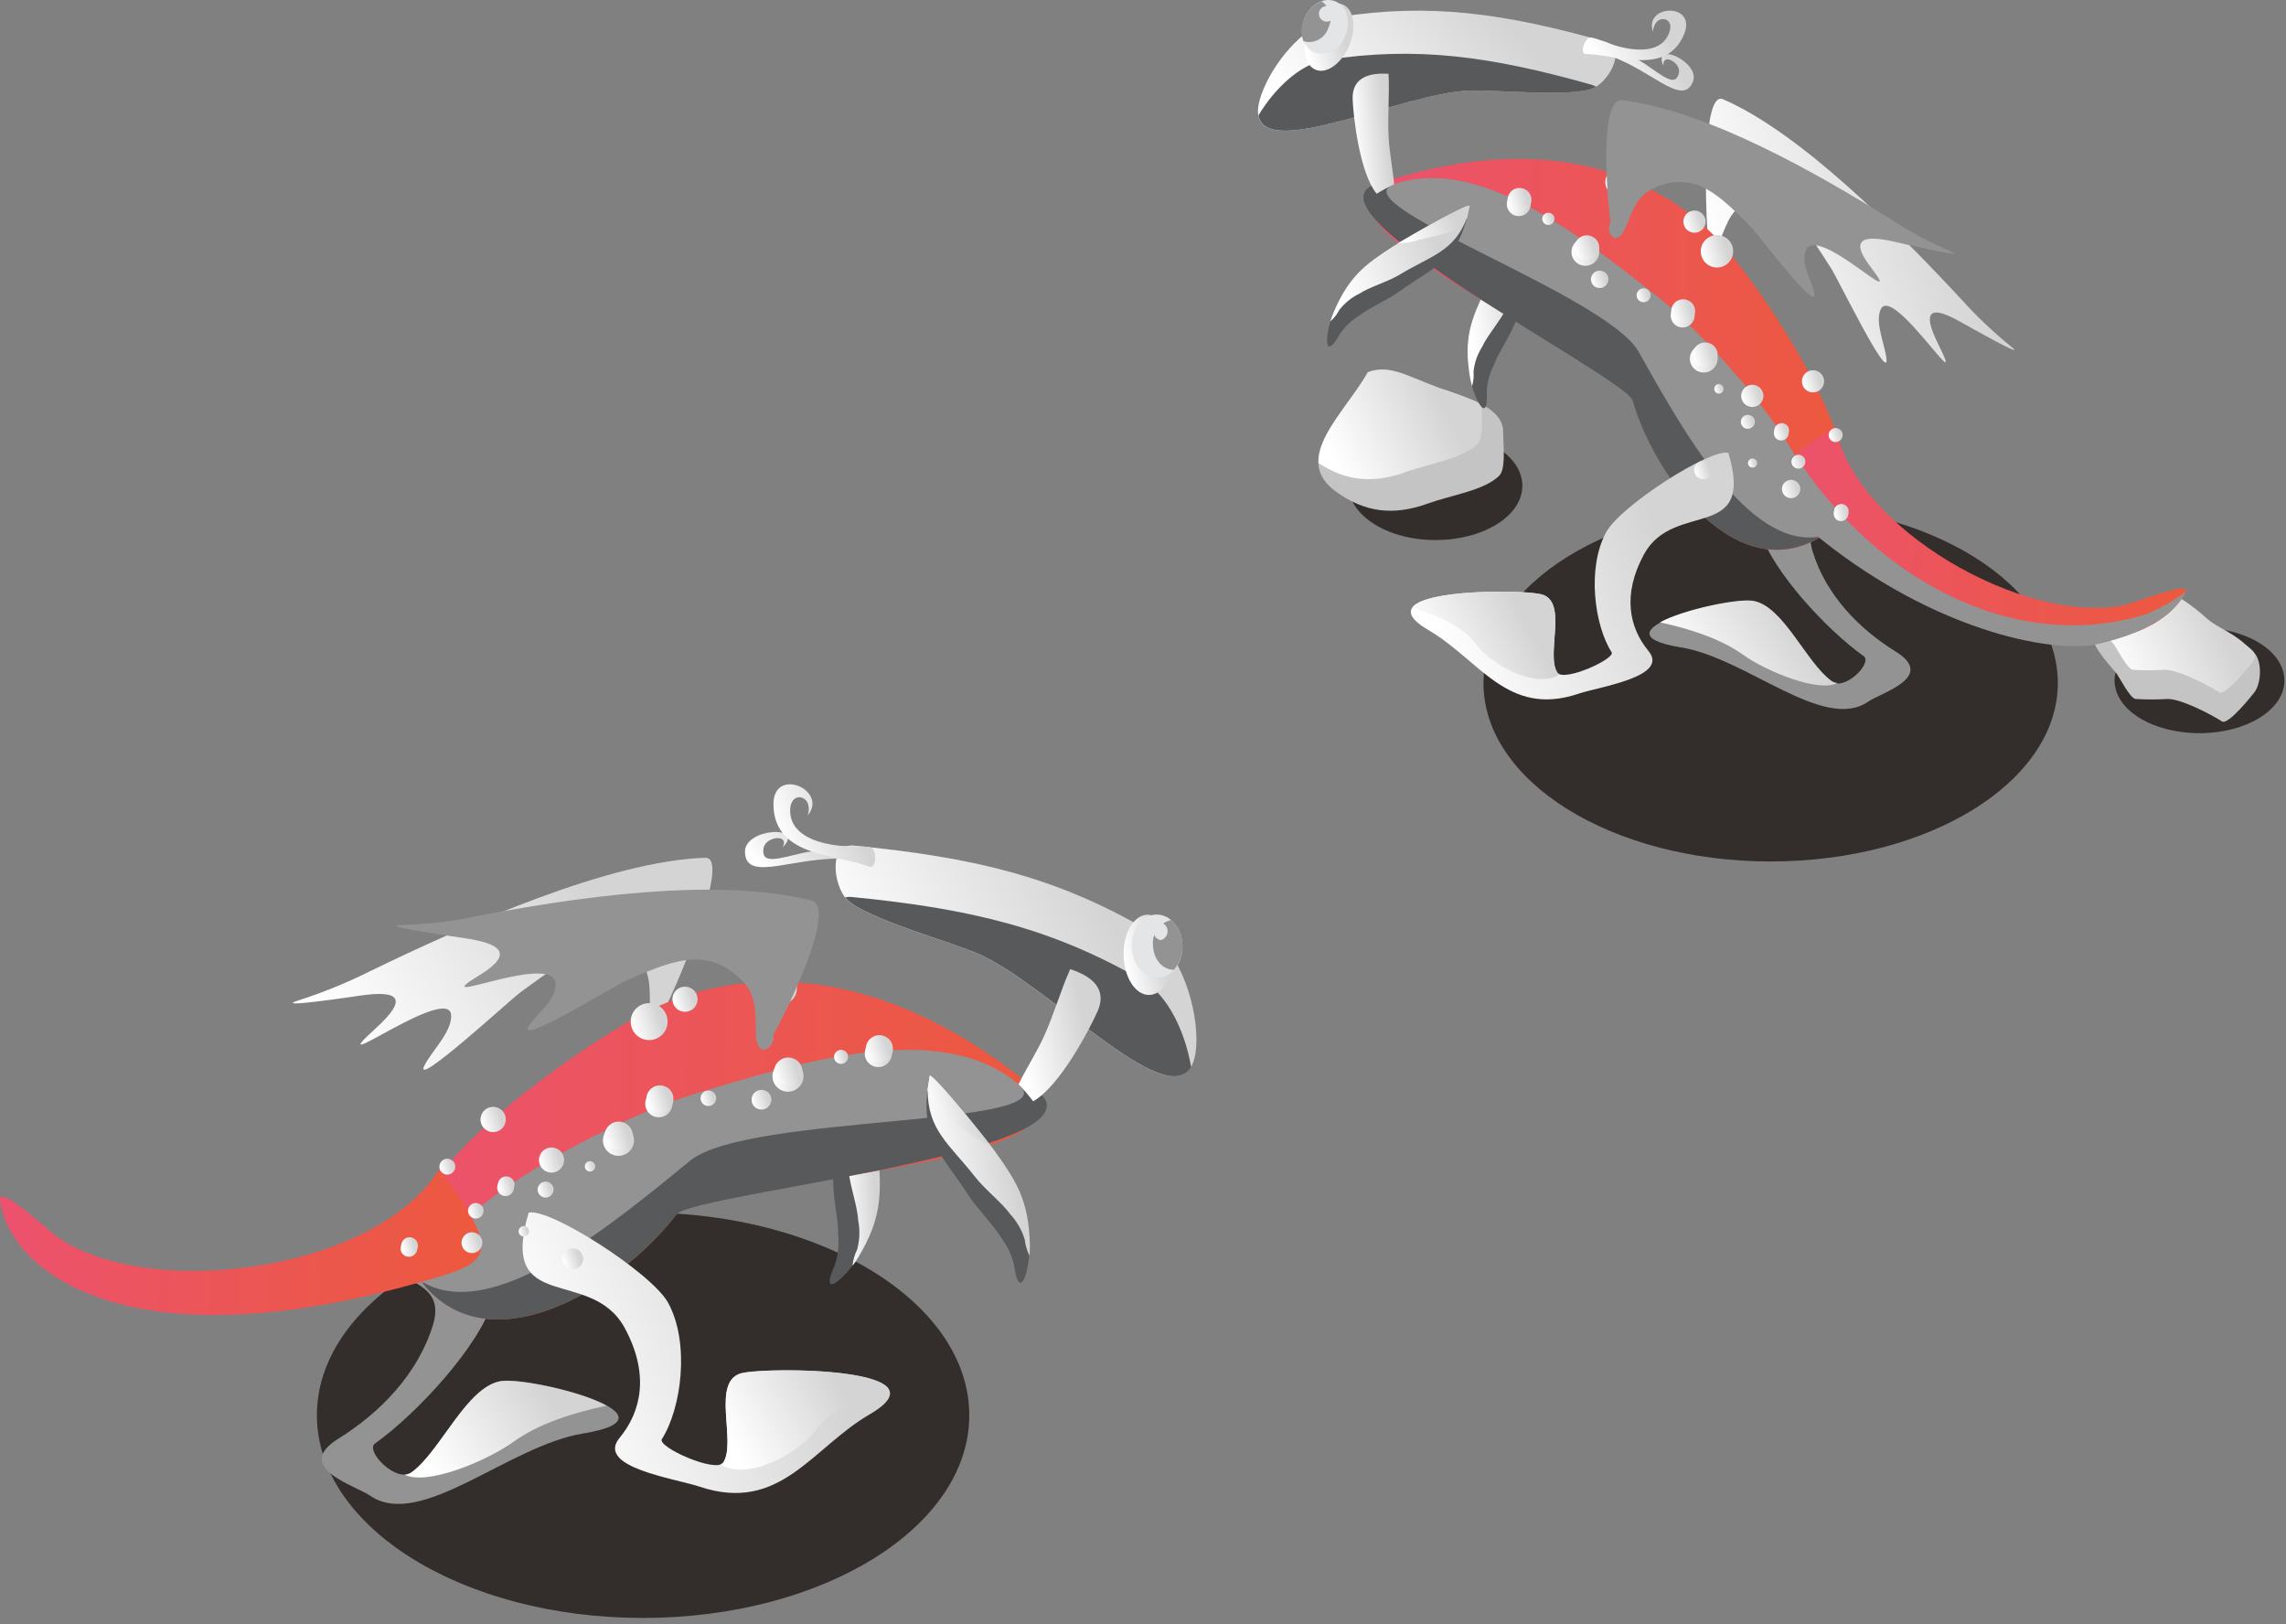 <svg width="297" height="211" viewBox="0 0 297 211" fill="none" xmlns="http://www.w3.org/2000/svg">
<rect x="0" y="0" width="297" height="211" fill="#808080" stroke="none"/>
<path fill-rule="evenodd" clip-rule="evenodd" d="M83.526 157.532C60.111 157.532 41.173 169.331 41.173 183.872C41.173 198.413 60.121 210.202 83.526 210.202C106.931 210.202 125.93 198.403 125.93 183.872C125.93 169.341 106.941 157.532 83.526 157.532Z" fill="#332D2B"/>
<path fill-rule="evenodd" clip-rule="evenodd" d="M86.683 130.457C88.478 126.736 94.982 111.297 91.604 111.438C79.09 111.872 60.595 120.111 48.071 126.181C45.025 127.704 41.866 128.988 38.622 130.023C35.536 131.032 46.024 129.459 46.931 129.328C51.56 128.682 53.304 129.529 48.767 133.644C41.163 140.541 58.508 127.593 58.619 131.95C58.669 134.128 56.027 136.629 55.13 138.454C53.617 141.55 66.222 129.963 67.563 128.955C72.938 125.062 77.789 121.2 82.377 124.306C84.585 125.798 84.394 127.956 84.444 130.992C84.535 134.571 87.066 131.839 86.683 130.457Z" fill="url(#paint0_linear_5119_3010)"/>
<path fill-rule="evenodd" clip-rule="evenodd" d="M112.287 137.719C106.589 143.84 108.172 146.926 108.253 153.632C108.253 155.86 108.949 158.512 108.898 160.438C109.026 161.752 108.879 163.078 108.465 164.331C106.267 169.202 109.947 165.965 111.49 163.323C114.465 158.341 114.445 155.417 114.132 150.364C114.082 148.812 112.912 138.465 112.287 137.719Z" fill="#58595B"/>
<path fill-rule="evenodd" clip-rule="evenodd" d="M111.075 139.101C108.201 143.598 109.684 146.522 110.218 151.958C110.44 154.126 111.398 156.677 111.499 158.553C111.748 159.821 111.696 161.13 111.348 162.375C111.024 163.024 110.826 163.729 110.763 164.452C111.042 164.092 111.298 163.715 111.529 163.323C114.504 158.341 114.484 155.417 114.171 150.364C114.08 148.812 112.911 138.465 112.286 137.719C111.832 138.193 111.438 138.657 111.075 139.101Z" fill="url(#paint1_linear_5119_3010)"/>
<path fill-rule="evenodd" clip-rule="evenodd" d="M111.045 139.154C109.976 142.179 111.681 143.954 112.83 147.221C113.17 148.044 113.596 148.828 114.101 149.561C113.829 146.667 112.84 138.367 112.286 137.702C111.832 138.176 111.439 138.64 111.076 139.083L111.045 139.154Z" fill="url(#paint2_linear_5119_3010)"/>
<path fill-rule="evenodd" clip-rule="evenodd" d="M57.267 155.557C42.756 169.161 58.881 163.362 56.259 172.105C54.292 178.549 49.331 183.571 43.966 186.909C37.966 190.65 46.114 192.959 48.07 194.31C54.645 198.818 66.03 187.836 75.731 186.243C89.355 184.025 69.025 178.791 65.082 179.426C60.615 180.152 57.227 188.603 53.465 191.285C51.449 192.717 47.415 188.492 48.716 187.544C54.252 183.601 62.239 174.868 63.973 169.171C65.234 164.945 60.222 155.013 57.267 155.557Z" fill="#939393"/>
<path fill-rule="evenodd" clip-rule="evenodd" d="M78.796 182.624C75.398 180.738 67.381 179.074 65.052 179.447C60.585 180.173 57.196 188.624 53.435 191.306C53.182 191.473 52.89 191.57 52.588 191.589C55.311 193.031 63.005 189.965 66.706 187.323C70.003 184.933 74.541 183.531 78.796 182.624Z" fill="url(#paint3_linear_5119_3010)"/>
<path fill-rule="evenodd" clip-rule="evenodd" d="M84.373 131.268C89.415 128.808 108.131 120.821 132.726 140.092C147.51 151.719 91.502 153.06 87.892 157.769C80.38 167.581 62.38 178.502 53.959 165.383C47.102 154.744 76.548 135.1 84.373 131.268Z" fill="url(#paint4_linear_5119_3010)"/>
<path fill-rule="evenodd" clip-rule="evenodd" d="M133.815 141.057C147.812 149.386 90.091 154.912 87.892 157.776C80.642 167.235 63.691 177.722 54.907 166.711C94.487 140.563 124.104 143.053 133.815 141.057Z" fill="#58595B"/>
<path fill-rule="evenodd" clip-rule="evenodd" d="M90.101 142.164C103.432 138.13 122.118 132.181 132.333 140.863C138.959 146.5 97.17 144.665 89.677 150.786C79.704 158.944 64.145 171.962 54.928 166.578C56.41 156.967 80.642 145.018 90.101 142.164Z" fill="#939393"/>
<path fill-rule="evenodd" clip-rule="evenodd" d="M68.682 157.553C64.73 170.924 76.75 164.44 81.156 172.518C84.393 178.467 83.345 183.368 80.501 186.797C77.325 190.629 87.691 192.081 90.837 193.13C101.365 196.669 105.439 188.138 113.022 183.731C123.369 177.681 99.913 177.55 96.373 178.427C92.34 179.435 95.718 187.291 93.993 190.003C93.066 191.445 85.372 187.987 85.987 186.978C88.518 183.005 89.677 174.524 86.804 169.25C84.666 165.368 71.314 156.827 68.682 157.553Z" fill="url(#paint5_linear_5119_3010)"/>
<path fill-rule="evenodd" clip-rule="evenodd" d="M115.412 180.404C113.486 177.691 99.096 177.752 96.363 178.387C92.33 179.395 95.708 187.251 93.983 189.964C93.885 190.099 93.743 190.196 93.58 190.236C97.19 192.535 103.926 188.703 106.074 185.698C107.869 183.217 111.621 181.563 115.412 180.404Z" fill="url(#paint6_linear_5119_3010)"/>
<path fill-rule="evenodd" clip-rule="evenodd" d="M120.798 139.693C119.234 147.911 122.229 149.686 125.84 155.313C127.06 157.179 129.036 159.075 130.024 160.728C130.825 161.777 131.405 162.978 131.729 164.258C132.465 169.552 133.846 164.853 133.746 161.777C133.614 155.969 132.031 153.508 129.077 149.394C128.23 148.133 121.735 140.005 120.798 139.693Z" fill="#58595B"/>
<path fill-rule="evenodd" clip-rule="evenodd" d="M57.075 151.87C49.179 164.878 20.278 169.103 7.794 160.945C6.271 159.937 -0.273 153.675 0.009 155.954C1.078 164.767 15.952 177.614 54.584 166.582C63.508 164.061 65.707 163.466 57.075 151.87Z" fill="url(#paint7_linear_5119_3010)"/>
<path fill-rule="evenodd" clip-rule="evenodd" d="M110.955 109.864C126.424 111.367 137.113 113.898 148.911 120.745C152.945 123.094 155.315 129.77 155.436 134.661C155.789 149.384 137.335 128.399 127.039 123.901C123.55 122.368 112.276 119.263 109.997 116.842C108.242 114.916 107.607 109.531 110.955 109.864Z" fill="url(#paint8_linear_5119_3010)"/>
<path fill-rule="evenodd" clip-rule="evenodd" d="M110.542 116.522C126.011 118.035 136.7 120.556 148.488 127.413C151.816 129.349 154.014 134.23 154.751 138.626C151.292 144.354 136.065 127.826 127.07 123.904C123.581 122.371 112.307 119.265 110.028 116.845C109.948 116.762 109.874 116.674 109.806 116.583C110.047 116.531 110.295 116.511 110.542 116.522Z" fill="#58595B"/>
<path fill-rule="evenodd" clip-rule="evenodd" d="M139.039 125.916C137.769 128.77 137.023 131.523 135.702 134.488C134.774 136.575 133.302 138.874 132.333 140.861C133.01 141.561 133.643 142.302 134.229 143.079C137.688 141.133 141.53 133.782 142.589 131.402C143.89 128.518 141.893 126.814 139.039 125.916Z" fill="url(#paint9_linear_5119_3010)"/>
<path fill-rule="evenodd" clip-rule="evenodd" d="M149.072 118.838C150.857 118.838 152.36 121.097 152.42 123.971C152.481 126.845 151.109 129.225 149.325 129.265C147.54 129.305 146.047 127.006 145.977 124.132C145.906 121.258 147.298 118.878 149.072 118.838Z" fill="url(#paint10_linear_5119_3010)"/>
<path fill-rule="evenodd" clip-rule="evenodd" d="M150.223 118.822C152.038 118.771 153.56 120.576 153.621 122.855C153.681 125.134 152.239 126.99 150.424 127.03C148.609 127.071 147.086 125.276 147.036 122.997C146.986 120.718 148.407 118.862 150.223 118.822Z" fill="#E4E5E6"/>
<path fill-rule="evenodd" clip-rule="evenodd" d="M152.511 125.998C151.039 125.998 149.839 124.617 149.799 122.822C149.717 122.078 149.914 121.33 150.352 120.723C150.79 120.116 151.437 119.692 152.169 119.534C152.624 119.955 152.989 120.464 153.238 121.032C153.488 121.599 153.618 122.212 153.621 122.832C153.666 123.99 153.269 125.122 152.511 125.998Z" fill="#939393"/>
<path fill-rule="evenodd" clip-rule="evenodd" d="M150.747 119.822C151.011 119.877 151.249 120.019 151.421 120.226C151.594 120.433 151.691 120.692 151.697 120.962C151.702 121.231 151.617 121.495 151.453 121.709C151.29 121.923 151.059 122.076 150.797 122.142C150.534 122.087 150.296 121.945 150.123 121.738C149.951 121.531 149.854 121.271 149.848 121.002C149.842 120.733 149.928 120.469 150.091 120.255C150.254 120.041 150.486 119.888 150.747 119.822Z" fill="#E4E5E6"/>
<path fill-rule="evenodd" clip-rule="evenodd" d="M72.656 149.42C72.911 149.618 73.102 149.886 73.204 150.192C73.307 150.498 73.317 150.827 73.233 151.138C73.149 151.45 72.975 151.729 72.732 151.942C72.489 152.154 72.189 152.29 71.869 152.332C71.549 152.374 71.224 152.321 70.935 152.178C70.645 152.036 70.405 151.811 70.243 151.532C70.081 151.253 70.005 150.932 70.026 150.61C70.046 150.288 70.161 149.979 70.356 149.723C70.487 149.551 70.65 149.407 70.837 149.299C71.023 149.191 71.229 149.121 71.443 149.093C71.657 149.065 71.874 149.079 72.082 149.135C72.29 149.192 72.485 149.288 72.656 149.42Z" fill="url(#paint11_linear_5119_3010)"/>
<path fill-rule="evenodd" clip-rule="evenodd" d="M81.61 146.573C81.919 146.82 82.149 147.152 82.27 147.528C82.392 147.904 82.401 148.308 82.295 148.689C82.189 149.07 81.974 149.411 81.676 149.671C81.377 149.93 81.009 150.097 80.617 150.149C80.225 150.201 79.827 150.136 79.471 149.964C79.115 149.791 78.818 149.518 78.617 149.178C78.415 148.837 78.318 148.445 78.337 148.05C78.357 147.656 78.492 147.275 78.726 146.956C78.886 146.737 79.09 146.553 79.324 146.414C79.557 146.276 79.817 146.186 80.086 146.15C80.356 146.114 80.629 146.133 80.891 146.206C81.153 146.279 81.397 146.404 81.61 146.573Z" fill="url(#paint12_linear_5119_3010)"/>
<path fill-rule="evenodd" clip-rule="evenodd" d="M71.506 153.731C71.616 153.81 71.709 153.912 71.779 154.028C71.849 154.145 71.895 154.274 71.914 154.409C71.933 154.544 71.924 154.681 71.889 154.812C71.853 154.943 71.791 155.066 71.707 155.173C71.627 155.284 71.525 155.377 71.407 155.448C71.289 155.518 71.158 155.563 71.022 155.581C70.886 155.599 70.748 155.589 70.616 155.552C70.484 155.515 70.362 155.451 70.255 155.364C70.146 155.283 70.055 155.181 69.987 155.064C69.918 154.947 69.874 154.817 69.858 154.682C69.841 154.547 69.851 154.411 69.888 154.28C69.925 154.15 69.988 154.028 70.074 153.922C70.154 153.814 70.255 153.723 70.371 153.655C70.487 153.587 70.616 153.542 70.749 153.525C70.883 153.507 71.018 153.516 71.148 153.551C71.278 153.587 71.4 153.648 71.506 153.731Z" fill="url(#paint13_linear_5119_3010)"/>
<path fill-rule="evenodd" clip-rule="evenodd" d="M62.42 156.495C62.529 156.576 62.62 156.679 62.688 156.796C62.757 156.913 62.801 157.043 62.818 157.178C62.834 157.312 62.824 157.449 62.787 157.579C62.75 157.71 62.687 157.832 62.601 157.937C62.477 158.091 62.31 158.205 62.122 158.265C61.933 158.325 61.731 158.328 61.541 158.274C61.351 158.219 61.181 158.111 61.052 157.96C60.923 157.81 60.841 157.626 60.816 157.43C60.792 157.233 60.825 157.034 60.913 156.857C61.001 156.679 61.138 156.532 61.309 156.432C61.48 156.333 61.677 156.286 61.874 156.297C62.072 156.308 62.261 156.377 62.42 156.495Z" fill="url(#paint14_linear_5119_3010)"/>
<path fill-rule="evenodd" clip-rule="evenodd" d="M81.499 146.099C81.788 146.319 82.004 146.62 82.122 146.964C82.239 147.308 82.252 147.678 82.159 148.029C82.066 148.38 81.87 148.695 81.598 148.935C81.325 149.175 80.988 149.329 80.628 149.377C80.268 149.425 79.902 149.365 79.576 149.205C79.25 149.045 78.979 148.791 78.797 148.477C78.615 148.163 78.53 147.802 78.554 147.44C78.577 147.077 78.707 146.73 78.928 146.442C79.073 146.249 79.256 146.088 79.464 145.966C79.672 145.845 79.903 145.766 80.142 145.734C80.381 145.702 80.624 145.718 80.857 145.781C81.09 145.843 81.308 145.951 81.499 146.099Z" fill="url(#paint15_linear_5119_3010)"/>
<path fill-rule="evenodd" clip-rule="evenodd" d="M120.515 141.518C120.515 146.843 123.288 148.577 126.646 152.853C127.987 154.577 130.145 156.211 131.244 157.743C132.122 158.689 132.771 159.824 133.14 161.061C133.216 161.782 133.425 162.483 133.755 163.128C133.796 162.679 133.813 162.228 133.805 161.777C133.674 155.969 132.091 153.508 129.137 149.394C128.229 148.133 121.735 140.005 120.797 139.693C120.676 140.338 120.626 140.943 120.515 141.518Z" fill="url(#paint16_linear_5119_3010)"/>
<path fill-rule="evenodd" clip-rule="evenodd" d="M110.541 111.63C103.583 110.985 96.887 114.877 96.787 110.692C96.716 107.546 104.733 107.143 101.687 110.077C102.605 108.262 99.459 108.706 99.207 110.158C98.824 112.406 101.133 111.539 104.37 110.793C105.61 110.511 109.664 110.158 110.753 109.996C111.409 109.896 111.55 111.378 110.541 111.63Z" fill="url(#paint17_linear_5119_3010)"/>
<path fill-rule="evenodd" clip-rule="evenodd" d="M75.248 162.474C75.46 162.637 75.619 162.858 75.705 163.111C75.791 163.364 75.8 163.637 75.731 163.895C75.662 164.153 75.518 164.385 75.318 164.561C75.117 164.738 74.868 164.851 74.604 164.886C74.339 164.921 74.069 164.877 73.83 164.759C73.59 164.641 73.39 164.455 73.256 164.224C73.122 163.993 73.06 163.727 73.077 163.461C73.094 163.194 73.189 162.938 73.352 162.726C73.571 162.443 73.893 162.258 74.248 162.211C74.603 162.164 74.962 162.258 75.248 162.474Z" fill="url(#paint18_linear_5119_3010)"/>
<path fill-rule="evenodd" clip-rule="evenodd" d="M62.138 160.376C62.35 160.539 62.509 160.761 62.595 161.014C62.681 161.267 62.691 161.539 62.622 161.797C62.553 162.056 62.409 162.287 62.208 162.464C62.008 162.64 61.759 162.753 61.494 162.788C61.229 162.824 60.96 162.779 60.72 162.662C60.48 162.544 60.281 162.358 60.147 162.126C60.013 161.895 59.951 161.63 59.968 161.363C59.984 161.096 60.08 160.841 60.242 160.629C60.349 160.486 60.484 160.367 60.637 160.277C60.791 160.187 60.961 160.129 61.137 160.105C61.314 160.082 61.493 160.094 61.665 160.14C61.837 160.187 61.998 160.267 62.138 160.376Z" fill="url(#paint19_linear_5119_3010)"/>
<path fill-rule="evenodd" clip-rule="evenodd" d="M77.073 150.998C77.178 151.08 77.257 151.191 77.3 151.318C77.342 151.445 77.346 151.581 77.311 151.71C77.276 151.839 77.203 151.955 77.103 152.042C77.002 152.13 76.877 152.186 76.745 152.203C76.612 152.22 76.478 152.197 76.358 152.137C76.238 152.078 76.139 151.984 76.073 151.868C76.006 151.752 75.976 151.619 75.985 151.486C75.994 151.352 76.043 151.225 76.125 151.119C76.179 151.049 76.246 150.99 76.323 150.946C76.4 150.902 76.486 150.874 76.573 150.862C76.662 150.851 76.751 150.857 76.837 150.881C76.922 150.904 77.002 150.944 77.073 150.998Z" fill="url(#paint20_linear_5119_3010)"/>
<path fill-rule="evenodd" clip-rule="evenodd" d="M68.471 159.428C68.611 159.539 68.701 159.7 68.724 159.877C68.746 160.054 68.699 160.233 68.592 160.376C68.538 160.447 68.472 160.506 68.395 160.551C68.318 160.596 68.233 160.626 68.145 160.638C68.057 160.65 67.968 160.645 67.882 160.622C67.796 160.6 67.715 160.561 67.644 160.507C67.573 160.453 67.514 160.385 67.469 160.308C67.424 160.23 67.395 160.145 67.384 160.056C67.372 159.968 67.378 159.878 67.401 159.792C67.424 159.706 67.464 159.625 67.518 159.554C67.572 159.483 67.64 159.424 67.717 159.379C67.795 159.334 67.88 159.305 67.969 159.293C68.057 159.282 68.147 159.288 68.233 159.311C68.319 159.334 68.4 159.374 68.471 159.428Z" fill="url(#paint21_linear_5119_3010)"/>
<path fill-rule="evenodd" clip-rule="evenodd" d="M120.515 141.635C121.251 144.791 123.61 145.346 126.343 147.524C127.064 148.041 127.843 148.475 128.663 148.815C126.888 146.516 121.604 140.021 120.797 139.739C120.676 140.384 120.585 140.989 120.515 141.564V141.635Z" fill="url(#paint22_linear_5119_3010)"/>
<path fill-rule="evenodd" clip-rule="evenodd" d="M86.662 141.994C86.847 142.134 87.002 142.309 87.119 142.509C87.236 142.709 87.312 142.931 87.343 143.16C87.374 143.39 87.359 143.624 87.299 143.847C87.24 144.071 87.136 144.281 86.995 144.465C86.71 144.837 86.289 145.08 85.825 145.142C85.36 145.203 84.891 145.077 84.519 144.793C84.147 144.508 83.904 144.087 83.842 143.623C83.781 143.158 83.906 142.689 84.191 142.317C84.332 142.133 84.507 141.978 84.708 141.862C84.908 141.746 85.13 141.671 85.359 141.641C85.589 141.611 85.822 141.627 86.046 141.687C86.269 141.748 86.479 141.852 86.662 141.994Z" fill="url(#paint23_linear_5119_3010)"/>
<path fill-rule="evenodd" clip-rule="evenodd" d="M86.814 141.372C87.184 141.659 87.426 142.081 87.486 142.546C87.547 143.01 87.421 143.48 87.136 143.853C86.851 144.224 86.431 144.468 85.966 144.529C85.502 144.591 85.032 144.465 84.661 144.18C84.289 143.895 84.046 143.475 83.984 143.01C83.923 142.546 84.048 142.076 84.333 141.705C84.618 141.333 85.04 141.089 85.505 141.027C85.969 140.964 86.44 141.088 86.814 141.372Z" fill="url(#paint24_linear_5119_3010)"/>
<path fill-rule="evenodd" clip-rule="evenodd" d="M66.343 153.434C66.514 153.564 66.643 153.743 66.713 153.947C66.783 154.151 66.791 154.371 66.735 154.58C66.68 154.788 66.564 154.975 66.402 155.118C66.24 155.26 66.04 155.351 65.826 155.38C65.612 155.408 65.395 155.372 65.201 155.277C65.008 155.181 64.847 155.031 64.739 154.844C64.632 154.657 64.582 154.443 64.596 154.227C64.611 154.012 64.689 153.806 64.82 153.635C64.996 153.407 65.254 153.258 65.54 153.22C65.825 153.183 66.114 153.259 66.343 153.434Z" fill="url(#paint25_linear_5119_3010)"/>
<path fill-rule="evenodd" clip-rule="evenodd" d="M66.433 153.058C66.601 153.188 66.727 153.365 66.795 153.567C66.862 153.769 66.868 153.986 66.813 154.192C66.757 154.397 66.642 154.581 66.482 154.722C66.322 154.862 66.124 154.952 65.913 154.979C65.702 155.007 65.488 154.972 65.296 154.879C65.105 154.785 64.946 154.637 64.839 154.453C64.732 154.269 64.682 154.058 64.694 153.845C64.707 153.633 64.782 153.429 64.91 153.259C64.997 153.145 65.105 153.05 65.228 152.978C65.352 152.906 65.488 152.859 65.63 152.84C65.771 152.821 65.915 152.831 66.053 152.868C66.191 152.906 66.32 152.97 66.433 153.058Z" fill="url(#paint26_linear_5119_3010)"/>
<path fill-rule="evenodd" clip-rule="evenodd" d="M53.789 161.346C53.901 161.432 53.996 161.54 54.067 161.662C54.138 161.785 54.184 161.92 54.203 162.061C54.221 162.201 54.212 162.344 54.176 162.481C54.139 162.618 54.076 162.746 53.99 162.859C53.815 163.087 53.556 163.236 53.27 163.274C52.985 163.311 52.697 163.235 52.468 163.06C52.355 162.974 52.261 162.867 52.189 162.744C52.118 162.622 52.072 162.486 52.053 162.346C52.035 162.205 52.044 162.063 52.08 161.926C52.117 161.789 52.18 161.66 52.266 161.548C52.441 161.32 52.7 161.171 52.986 161.133C53.271 161.095 53.56 161.172 53.789 161.346Z" fill="url(#paint27_linear_5119_3010)"/>
<path fill-rule="evenodd" clip-rule="evenodd" d="M53.869 160.96C54.097 161.135 54.246 161.394 54.284 161.679C54.322 161.965 54.245 162.253 54.071 162.482C53.985 162.595 53.877 162.689 53.755 162.761C53.632 162.832 53.497 162.878 53.356 162.897C53.216 162.915 53.073 162.906 52.936 162.87C52.799 162.833 52.671 162.77 52.558 162.684C52.33 162.508 52.181 162.25 52.143 161.964C52.105 161.679 52.182 161.39 52.356 161.161C52.443 161.049 52.55 160.954 52.673 160.883C52.795 160.812 52.931 160.766 53.071 160.747C53.212 160.729 53.354 160.738 53.491 160.774C53.628 160.811 53.757 160.874 53.869 160.96Z" fill="url(#paint28_linear_5119_3010)"/>
<path fill-rule="evenodd" clip-rule="evenodd" d="M65.082 144.141C65.253 144.273 65.396 144.438 65.503 144.626C65.61 144.814 65.679 145.021 65.707 145.235C65.734 145.449 65.718 145.667 65.661 145.876C65.604 146.084 65.507 146.279 65.374 146.45C65.242 146.621 65.077 146.764 64.89 146.871C64.702 146.978 64.495 147.048 64.281 147.075C64.066 147.102 63.848 147.087 63.64 147.03C63.431 146.973 63.236 146.875 63.065 146.743C62.72 146.475 62.496 146.082 62.441 145.649C62.386 145.216 62.505 144.778 62.773 144.433C63.04 144.088 63.434 143.864 63.867 143.809C64.3 143.754 64.737 143.874 65.082 144.141Z" fill="url(#paint29_linear_5119_3010)"/>
<path fill-rule="evenodd" clip-rule="evenodd" d="M102.696 126.677C103.036 126.936 103.29 127.29 103.428 127.694C103.566 128.098 103.581 128.534 103.471 128.946C103.361 129.359 103.131 129.729 102.811 130.011C102.491 130.293 102.094 130.474 101.671 130.53C101.248 130.586 100.817 130.516 100.434 130.328C100.051 130.14 99.733 129.842 99.519 129.473C99.304 129.104 99.205 128.679 99.232 128.253C99.259 127.827 99.412 127.419 99.671 127.08C99.843 126.855 100.058 126.666 100.303 126.524C100.549 126.382 100.819 126.289 101.1 126.252C101.381 126.214 101.667 126.233 101.941 126.306C102.215 126.378 102.471 126.505 102.696 126.677Z" fill="url(#paint30_linear_5119_3010)"/>
<path fill-rule="evenodd" clip-rule="evenodd" d="M89.99 128.52C90.247 128.717 90.439 128.985 90.543 129.291C90.647 129.597 90.659 129.927 90.575 130.239C90.492 130.551 90.318 130.832 90.075 131.045C89.832 131.258 89.531 131.394 89.211 131.437C88.891 131.479 88.565 131.425 88.275 131.283C87.985 131.14 87.744 130.914 87.582 130.634C87.421 130.355 87.346 130.033 87.367 129.711C87.388 129.388 87.504 129.079 87.701 128.823C87.965 128.479 88.354 128.254 88.783 128.198C89.212 128.141 89.646 128.257 89.99 128.52Z" fill="url(#paint31_linear_5119_3010)"/>
<path fill-rule="evenodd" clip-rule="evenodd" d="M58.74 150.761C58.849 150.841 58.941 150.943 59.011 151.06C59.08 151.177 59.125 151.306 59.143 151.441C59.161 151.576 59.151 151.713 59.115 151.843C59.079 151.974 59.016 152.097 58.931 152.203C58.766 152.419 58.52 152.561 58.25 152.597C57.98 152.633 57.706 152.56 57.489 152.394C57.273 152.229 57.131 151.983 57.095 151.713C57.059 151.443 57.132 151.169 57.298 150.952C57.378 150.843 57.48 150.751 57.597 150.681C57.714 150.612 57.843 150.567 57.978 150.549C58.113 150.531 58.249 150.541 58.38 150.577C58.511 150.614 58.634 150.676 58.74 150.761Z" fill="url(#paint32_linear_5119_3010)"/>
<path fill-rule="evenodd" clip-rule="evenodd" d="M113.043 112.637C108.767 110.922 100.649 111.427 100.488 104.62C100.367 99.477 107.668 102.603 104.945 105.931C105.742 103.42 102.928 102.653 102.676 104.922C102.374 108.371 106.044 109.541 108.979 109.864C110.108 109.985 112.226 109.864 113.204 110.116C113.839 110.257 113.98 112.717 113.043 112.637Z" fill="url(#paint33_linear_5119_3010)"/>
<path fill-rule="evenodd" clip-rule="evenodd" d="M85.796 130.821C86.173 131.109 86.457 131.503 86.611 131.952C86.764 132.402 86.781 132.887 86.659 133.346C86.536 133.805 86.281 134.218 85.924 134.531C85.567 134.845 85.125 135.045 84.654 135.108C84.183 135.17 83.704 135.091 83.278 134.881C82.852 134.671 82.498 134.339 82.26 133.927C82.023 133.516 81.913 133.043 81.945 132.569C81.976 132.095 82.148 131.641 82.438 131.264C82.629 131.014 82.867 130.804 83.139 130.646C83.412 130.488 83.713 130.386 84.025 130.345C84.337 130.304 84.654 130.324 84.958 130.406C85.261 130.488 85.546 130.629 85.796 130.821Z" fill="url(#paint34_linear_5119_3010)"/>
<path fill-rule="evenodd" clip-rule="evenodd" d="M99.711 141.854C99.912 142.009 100.063 142.219 100.144 142.459C100.225 142.699 100.233 142.958 100.166 143.203C100.1 143.447 99.963 143.667 99.772 143.833C99.582 144 99.346 144.106 99.094 144.139C98.843 144.171 98.588 144.129 98.361 144.016C98.134 143.903 97.945 143.726 97.819 143.506C97.693 143.286 97.635 143.034 97.652 142.781C97.67 142.528 97.762 142.287 97.916 142.086C98.126 141.82 98.431 141.646 98.766 141.603C99.102 141.559 99.442 141.65 99.711 141.854Z" fill="url(#paint35_linear_5119_3010)"/>
<path fill-rule="evenodd" clip-rule="evenodd" d="M109.825 136.589C109.967 136.698 110.074 136.848 110.131 137.018C110.188 137.188 110.194 137.372 110.147 137.545C110.1 137.719 110.002 137.874 109.866 137.992C109.731 138.11 109.563 138.185 109.385 138.208C109.207 138.23 109.026 138.199 108.865 138.119C108.705 138.039 108.571 137.913 108.482 137.757C108.393 137.6 108.353 137.421 108.366 137.242C108.378 137.063 108.444 136.892 108.555 136.75C108.627 136.655 108.717 136.575 108.82 136.516C108.924 136.456 109.038 136.418 109.156 136.403C109.274 136.388 109.394 136.396 109.509 136.428C109.624 136.46 109.732 136.515 109.825 136.589Z" fill="url(#paint36_linear_5119_3010)"/>
<path fill-rule="evenodd" clip-rule="evenodd" d="M115.191 135.462C115.561 135.749 115.803 136.171 115.863 136.636C115.924 137.1 115.798 137.57 115.513 137.942C115.372 138.126 115.196 138.281 114.996 138.397C114.795 138.513 114.573 138.589 114.343 138.619C114.113 138.649 113.88 138.634 113.656 138.574C113.432 138.515 113.222 138.411 113.038 138.27C112.854 138.129 112.699 137.953 112.583 137.752C112.467 137.552 112.391 137.33 112.361 137.1C112.331 136.87 112.346 136.637 112.406 136.413C112.465 136.189 112.569 135.979 112.71 135.794C112.995 135.422 113.417 135.179 113.882 135.116C114.346 135.054 114.817 135.178 115.191 135.462Z" fill="url(#paint37_linear_5119_3010)"/>
<path fill-rule="evenodd" clip-rule="evenodd" d="M115.332 134.858C115.608 135.071 115.814 135.361 115.925 135.692C116.036 136.023 116.047 136.379 115.955 136.715C115.864 137.052 115.675 137.354 115.413 137.583C115.15 137.812 114.825 137.959 114.48 138.004C114.134 138.049 113.783 137.99 113.47 137.836C113.157 137.681 112.898 137.438 112.723 137.136C112.549 136.833 112.468 136.487 112.491 136.139C112.514 135.791 112.639 135.457 112.851 135.181C112.992 134.995 113.168 134.839 113.369 134.722C113.57 134.605 113.793 134.53 114.024 134.5C114.255 134.469 114.489 134.486 114.714 134.547C114.938 134.609 115.148 134.714 115.332 134.858Z" fill="url(#paint38_linear_5119_3010)"/>
<path fill-rule="evenodd" clip-rule="evenodd" d="M103.633 138.24C103.942 138.487 104.172 138.819 104.294 139.195C104.416 139.571 104.424 139.975 104.319 140.356C104.213 140.737 103.997 141.078 103.699 141.338C103.401 141.597 103.033 141.764 102.641 141.816C102.249 141.868 101.85 141.803 101.495 141.631C101.139 141.458 100.842 141.185 100.64 140.844C100.439 140.504 100.341 140.112 100.361 139.717C100.38 139.323 100.515 138.942 100.749 138.623C100.91 138.404 101.113 138.22 101.347 138.081C101.581 137.943 101.84 137.853 102.11 137.817C102.379 137.781 102.653 137.8 102.915 137.873C103.176 137.946 103.421 138.071 103.633 138.24Z" fill="url(#paint39_linear_5119_3010)"/>
<path fill-rule="evenodd" clip-rule="evenodd" d="M103.533 137.769C103.824 137.99 104.042 138.293 104.161 138.639C104.279 138.984 104.292 139.357 104.198 139.71C104.105 140.063 103.908 140.381 103.634 140.622C103.36 140.863 103.02 141.018 102.658 141.066C102.296 141.114 101.927 141.053 101.6 140.892C101.272 140.731 100.999 140.476 100.817 140.159C100.634 139.843 100.549 139.479 100.573 139.115C100.597 138.75 100.729 138.401 100.952 138.112C101.249 137.725 101.688 137.471 102.172 137.407C102.656 137.343 103.145 137.473 103.533 137.769Z" fill="url(#paint40_linear_5119_3010)"/>
<path fill-rule="evenodd" clip-rule="evenodd" d="M92.663 141.893C92.817 142.016 92.932 142.182 92.993 142.37C93.054 142.558 93.058 142.76 93.005 142.951C92.953 143.141 92.845 143.312 92.696 143.442C92.547 143.572 92.363 143.655 92.167 143.681C91.971 143.707 91.771 143.675 91.594 143.588C91.416 143.502 91.267 143.365 91.166 143.195C91.066 143.025 91.017 142.829 91.027 142.632C91.036 142.434 91.104 142.244 91.221 142.084C91.301 141.975 91.403 141.883 91.52 141.813C91.637 141.744 91.766 141.699 91.901 141.681C92.036 141.663 92.173 141.673 92.303 141.709C92.434 141.746 92.557 141.808 92.663 141.893Z" fill="url(#paint41_linear_5119_3010)"/>
<path fill-rule="evenodd" clip-rule="evenodd" d="M100.458 134.461C102.263 131.285 108.818 117.853 105.419 116.995C92.814 113.819 74.159 116.673 61.574 119.093C58.439 119.735 55.253 120.099 52.054 120.182C48.948 120.263 59.506 121.755 60.424 121.896C65.083 122.582 66.848 123.913 62.28 126.706C54.616 131.365 72.091 123.469 72.192 127.856C72.243 130.034 69.591 131.759 68.683 133.322C67.15 135.944 79.775 128.068 81.207 127.463C86.623 125.143 91.503 122.713 96.122 127.11C98.35 129.228 98.139 131.315 98.199 134.34C98.32 137.96 100.871 135.944 100.458 134.461Z" fill="#939393"/>
<path fill-rule="evenodd" clip-rule="evenodd" d="M285.759 81.549C279.709 81.549 274.727 84.574 274.727 88.406C274.727 92.238 279.668 95.253 285.759 95.253C291.85 95.253 296.791 92.228 296.791 88.406C296.791 84.584 291.85 81.549 285.759 81.549Z" fill="#332D2B"/>
<path fill-rule="evenodd" clip-rule="evenodd" d="M282.471 80.795C279.94 82.156 275.705 80.432 273.264 80.997C269.574 81.844 273.9 86.14 274.959 87.471C275.392 88.015 276.713 90.718 277.459 90.809C278.85 90.894 280.244 90.894 281.634 90.809C283.429 90.809 287.281 92.826 288.693 93.733C289.52 94.247 292.727 90.153 292.868 89.982C293.876 88.701 293.876 85.686 292.797 84.758C290.68 82.873 288.229 85.333 286.606 83.75C285.331 82.628 283.945 81.638 282.471 80.795Z" fill="#C4C4C4"/>
<path fill-rule="evenodd" clip-rule="evenodd" d="M282.078 76.997C279.547 78.359 277.419 79.77 275.019 80.335C271.328 81.182 273.537 82.352 274.605 83.673C275.039 84.218 276.36 86.92 277.106 87.021C278.493 87.102 279.884 87.102 281.271 87.021C283.066 87.021 286.918 89.038 288.33 89.935C289.157 90.46 292.364 86.355 292.505 86.184C293.513 84.903 292.727 84.611 291.668 83.673C289.55 81.797 287.866 81.545 286.242 79.922C284.956 78.81 283.561 77.83 282.078 76.997Z" fill="url(#paint42_linear_5119_3010)"/>
<path fill-rule="evenodd" clip-rule="evenodd" d="M186.502 56.097C180.28 56.097 175.228 59.243 175.228 63.105C175.228 66.967 180.27 70.164 186.502 70.164C192.734 70.164 197.786 67.028 197.786 63.105C197.786 59.182 192.734 56.097 186.502 56.097Z" fill="#332D2B"/>
<path fill-rule="evenodd" clip-rule="evenodd" d="M177.718 48.35C174.692 53.735 167.634 59.604 173.583 63.88C177.274 66.542 180.965 67.056 185.472 65.433C188.619 64.293 192.874 63.718 194.78 61.803C195.677 60.915 195.294 57.87 195.294 56.115C195.294 52.767 190.252 51.587 187.025 50.418C182.81 48.895 180.612 47.312 177.718 48.35Z" fill="#C4C4C4"/>
<path fill-rule="evenodd" clip-rule="evenodd" d="M177.727 48.35C175.499 52.303 171.142 56.508 171.304 60.159C174.803 62.488 178.363 62.871 182.638 61.329C185.784 60.189 190.03 59.614 191.936 57.708C192.763 56.892 192.511 54.28 192.46 52.495C190.695 51.685 188.88 50.991 187.025 50.418C182.81 48.895 180.611 47.312 177.727 48.35Z" fill="url(#paint43_linear_5119_3010)"/>
<path fill-rule="evenodd" clip-rule="evenodd" d="M230.044 65.534C209.462 65.534 192.733 75.901 192.733 88.728C192.733 101.555 209.432 111.921 230.044 111.921C250.656 111.921 267.355 101.555 267.355 88.728C267.355 75.901 250.626 65.534 230.044 65.534Z" fill="#332D2B"/>
<path fill-rule="evenodd" clip-rule="evenodd" d="M221.836 30.037C221.553 26.417 221.16 11.714 223.853 12.894C233.937 17.251 246.481 29.916 254.811 38.881C256.815 41.105 258.99 43.168 261.315 45.053C263.533 46.827 255.436 42.219 254.73 41.826C251.15 39.809 249.446 39.96 251.846 44.77C255.88 52.837 245.796 36.703 244.323 40.232C243.577 42.007 244.938 44.901 245.1 46.676C245.352 49.701 238.757 36.189 237.94 34.928C234.784 30.017 232.051 25.308 227.301 26.377C225.012 26.901 224.498 28.736 223.469 31.197C222.279 34.121 221.079 31.046 221.836 30.037Z" fill="url(#paint44_linear_5119_3010)"/>
<path fill-rule="evenodd" clip-rule="evenodd" d="M198.551 27.8C201.254 34.638 198.975 36.664 196.766 42.12C196.03 43.935 194.629 45.901 194.054 47.495C193.535 48.532 193.233 49.664 193.166 50.822C193.408 55.512 191.432 51.69 190.978 49.017C190.131 43.975 191.089 41.596 192.995 37.562C193.54 36.322 197.795 28.214 198.551 27.8Z" fill="#58595B"/>
<path fill-rule="evenodd" clip-rule="evenodd" d="M199.096 29.323C200.014 33.922 197.866 35.848 195.687 40.123C194.81 41.838 193.217 43.612 192.531 45.115C191.926 46.075 191.553 47.162 191.442 48.291C191.495 48.93 191.43 49.572 191.251 50.187C191.14 49.794 191.049 49.391 190.978 49.017C190.131 43.975 191.089 41.596 192.995 37.562C193.57 36.322 197.825 28.214 198.582 27.8C198.763 28.335 198.945 28.839 199.096 29.323Z" fill="url(#paint45_linear_5119_3010)"/>
<path fill-rule="evenodd" clip-rule="evenodd" d="M199.106 29.425C199.005 32.269 197.089 33.146 195.073 35.476C194.54 36.047 193.941 36.551 193.288 36.978C194.437 34.699 197.896 28.225 198.572 27.852C198.783 28.387 198.965 28.861 199.116 29.375L199.106 29.425Z" fill="url(#paint46_linear_5119_3010)"/>
<path fill-rule="evenodd" clip-rule="evenodd" d="M234.592 57.091C247.348 69.051 233.16 63.958 235.499 71.642C237.234 77.31 241.55 81.727 246.31 84.661C251.573 87.948 244.424 89.985 242.699 91.165C236.911 95.128 226.898 85.478 218.377 84.106C206.407 82.16 224.276 77.552 227.735 78.116C231.667 78.762 234.642 86.184 237.95 88.543C239.725 89.794 243.315 86.093 242.135 85.246C237.264 81.787 230.246 74.153 228.713 69.111C227.593 65.35 231.99 56.647 234.592 57.091Z" fill="#939393"/>
<path fill-rule="evenodd" clip-rule="evenodd" d="M215.664 80.851C218.689 79.197 225.748 77.725 227.765 78.057C231.698 78.703 234.673 86.125 237.98 88.484C238.206 88.632 238.467 88.719 238.736 88.737C236.336 89.997 229.57 87.305 226.343 84.985C223.399 82.918 219.466 81.688 215.664 80.851Z" fill="url(#paint47_linear_5119_3010)"/>
<path fill-rule="evenodd" clip-rule="evenodd" d="M223.499 31.442C220.191 27.832 207.364 15.307 181.075 23.223C165.273 27.983 210.692 47.012 212.154 52.044C215.18 62.481 226.423 77.173 237.506 69.116C246.501 62.551 228.652 37.079 223.499 31.442Z" fill="url(#paint48_linear_5119_3010)"/>
<path fill-rule="evenodd" clip-rule="evenodd" d="M179.846 23.657C165.728 26.007 211.237 48.978 212.115 52.034C215.019 62.118 225.587 76.115 236.317 69.883C212.216 35.819 187.197 28.417 179.846 23.657Z" fill="#58595B"/>
<path fill-rule="evenodd" clip-rule="evenodd" d="M215.301 38.498C205.671 30.935 192.259 20.085 181.126 23.937C173.886 26.438 208.706 38.286 212.881 45.688C218.458 55.571 226.999 71.221 236.307 69.729C238.162 61.419 222.128 43.893 215.301 38.498Z" fill="#939393"/>
<path fill-rule="evenodd" clip-rule="evenodd" d="M224.559 58.844C228.038 70.603 217.5 64.895 213.597 72.004C210.743 77.238 211.671 81.544 214.162 84.559C216.955 87.927 207.839 89.198 205.086 90.126C195.829 93.241 192.249 85.739 185.594 81.867C176.518 76.572 197.09 76.431 200.236 77.208C203.795 78.085 200.811 84.993 202.323 87.372C203.14 88.653 209.896 85.598 209.382 84.74C207.154 81.251 206.145 73.799 208.666 69.161C210.501 65.722 222.239 58.209 224.559 58.844Z" fill="url(#paint49_linear_5119_3010)"/>
<path fill-rule="evenodd" clip-rule="evenodd" d="M183.475 78.945C185.169 76.555 197.815 76.616 200.225 77.211C203.784 78.088 200.8 84.996 202.312 87.376C202.394 87.499 202.521 87.586 202.665 87.618C199.499 89.635 193.589 86.277 191.684 83.584C190.1 81.416 186.793 79.964 183.475 78.945Z" fill="url(#paint50_linear_5119_3010)"/>
<path fill-rule="evenodd" clip-rule="evenodd" d="M190.938 26.702C189.597 33.932 186.582 34.426 181.792 37.875C180.209 39.015 177.98 39.943 176.639 40.971C175.647 41.574 174.789 42.373 174.118 43.321C171.829 47.425 172.192 43.129 173.231 40.638C175.247 35.929 177.264 34.406 181.015 31.986C182.155 31.24 190.081 26.652 190.938 26.702Z" fill="#58595B"/>
<path fill-rule="evenodd" clip-rule="evenodd" d="M238.484 55.423C240.793 68.603 263.119 81.299 275.946 78.617C277.509 78.294 284.871 75.248 283.923 77.013C280.222 83.901 263.936 89.669 235.812 68.28C229.328 63.359 227.754 62.179 238.484 55.423Z" fill="url(#paint51_linear_5119_3010)"/>
<path fill-rule="evenodd" clip-rule="evenodd" d="M233.22 59.083C243.305 74.885 261.456 85.191 278.851 79.785C280.676 79.031 282.401 78.052 283.984 76.871C283.972 76.925 283.952 76.976 283.923 77.022C281.715 81.137 275.937 82.992 271.681 83.849C263.483 84.706 248.024 80.088 234.259 68.108C229.429 63.893 228.652 62.854 233.22 59.083Z" fill="#939393"/>
<path fill-rule="evenodd" clip-rule="evenodd" d="M208.535 5.41C195.425 1.709 185.825 0.368 173.977 2.203C169.943 2.838 165.839 7.537 164.185 11.511C159.143 23.46 181.005 12.166 190.878 11.763C194.225 11.632 204.451 12.69 207.103 11.41C209.15 10.421 211.399 6.226 208.535 5.41Z" fill="url(#paint52_linear_5119_3010)"/>
<path fill-rule="evenodd" clip-rule="evenodd" d="M206.78 11.009C193.671 7.308 184.061 5.967 172.202 7.803C168.864 8.327 165.506 11.624 163.5 14.992C164.508 20.781 182.256 12.118 190.878 11.766C194.226 11.634 204.451 12.693 207.103 11.413L207.365 11.271C207.181 11.162 206.985 11.074 206.78 11.009Z" fill="#58595B"/>
<path fill-rule="evenodd" clip-rule="evenodd" d="M180.4 9.59C180.541 12.333 180.269 14.834 180.4 17.657C180.491 19.674 180.965 22.014 181.126 23.95C180.344 24.307 179.586 24.714 178.857 25.17C176.649 22.468 175.832 15.217 175.741 12.938C175.61 10.145 177.778 9.409 180.4 9.59Z" fill="url(#paint53_linear_5119_3010)"/>
<path fill-rule="evenodd" clip-rule="evenodd" d="M174.45 0.583C172.998 -0.022 171.031 1.39 170.063 3.719C169.095 6.049 169.458 8.439 170.91 9.054C172.362 9.669 174.309 8.247 175.297 5.908C176.285 3.568 175.892 1.188 174.45 0.583Z" fill="url(#paint54_linear_5119_3010)"/>
<path fill-rule="evenodd" clip-rule="evenodd" d="M173.512 0.183C172.03 -0.432 170.215 0.556 169.479 2.391C168.742 4.226 169.287 6.213 170.759 6.828C172.232 7.443 174.057 6.455 174.793 4.62C175.529 2.784 174.985 0.818 173.512 0.183Z" fill="#E4E5E6"/>
<path fill-rule="evenodd" clip-rule="evenodd" d="M169.338 5.35C169.997 5.545 170.707 5.473 171.313 5.148C171.919 4.823 172.372 4.273 172.575 3.616C172.881 3.033 172.96 2.358 172.796 1.72C172.632 1.083 172.237 0.529 171.687 0.167C171.179 0.365 170.718 0.666 170.333 1.051C169.947 1.436 169.646 1.898 169.449 2.406C169.042 3.338 169.002 4.39 169.338 5.35Z" fill="#939393"/>
<path fill-rule="evenodd" clip-rule="evenodd" d="M172.766 0.856C172.517 0.752 172.237 0.751 171.988 0.853C171.738 0.955 171.539 1.152 171.435 1.401C171.331 1.649 171.33 1.929 171.432 2.179C171.534 2.429 171.731 2.628 171.98 2.732C172.228 2.836 172.508 2.837 172.758 2.735C173.008 2.633 173.206 2.436 173.311 2.187C173.415 1.939 173.416 1.659 173.314 1.409C173.212 1.159 173.015 0.961 172.766 0.856Z" fill="#E4E5E6"/>
<path fill-rule="evenodd" clip-rule="evenodd" d="M227.271 50.045C226.997 50.123 226.752 50.28 226.567 50.496C226.383 50.713 226.266 50.979 226.232 51.261C226.199 51.544 226.249 51.83 226.378 52.084C226.506 52.338 226.707 52.548 226.955 52.688C227.203 52.828 227.486 52.892 227.77 52.871C228.054 52.85 228.325 52.745 228.55 52.571C228.774 52.396 228.942 52.159 229.032 51.889C229.122 51.619 229.13 51.328 229.056 51.054C229.005 50.87 228.919 50.697 228.802 50.547C228.685 50.397 228.54 50.271 228.374 50.177C228.208 50.083 228.025 50.023 227.835 50.001C227.646 49.978 227.454 49.993 227.271 50.045Z" fill="url(#paint55_linear_5119_3010)"/>
<path fill-rule="evenodd" clip-rule="evenodd" d="M220.847 44.863C220.505 44.963 220.199 45.162 219.97 45.435C219.74 45.709 219.597 46.044 219.558 46.399C219.519 46.754 219.586 47.112 219.751 47.429C219.915 47.745 220.17 48.006 220.483 48.178C220.796 48.35 221.153 48.425 221.508 48.394C221.864 48.364 222.202 48.228 222.481 48.005C222.759 47.782 222.966 47.481 223.073 47.141C223.181 46.801 223.185 46.436 223.086 46.093C223.021 45.865 222.912 45.651 222.763 45.465C222.615 45.28 222.432 45.125 222.224 45.011C222.016 44.896 221.787 44.824 221.55 44.799C221.314 44.773 221.075 44.795 220.847 44.863Z" fill="url(#paint56_linear_5119_3010)"/>
<path fill-rule="evenodd" clip-rule="evenodd" d="M226.827 53.933C226.655 53.984 226.502 54.085 226.387 54.223C226.273 54.361 226.202 54.53 226.183 54.708C226.164 54.886 226.198 55.066 226.282 55.225C226.365 55.384 226.494 55.514 226.651 55.6C226.809 55.686 226.988 55.723 227.167 55.707C227.345 55.691 227.515 55.622 227.655 55.51C227.794 55.397 227.898 55.246 227.951 55.075C228.005 54.904 228.007 54.72 227.956 54.548C227.886 54.318 227.729 54.125 227.517 54.01C227.306 53.895 227.058 53.867 226.827 53.933Z" fill="url(#paint57_linear_5119_3010)"/>
<path fill-rule="evenodd" clip-rule="evenodd" d="M233.402 59.12C233.172 59.186 232.977 59.34 232.861 59.549C232.745 59.758 232.716 60.004 232.782 60.234C232.847 60.464 233.001 60.659 233.21 60.775C233.419 60.892 233.666 60.92 233.896 60.855C234.126 60.786 234.32 60.631 234.436 60.422C234.553 60.213 234.584 59.966 234.521 59.735C234.489 59.621 234.434 59.514 234.36 59.421C234.286 59.328 234.194 59.251 234.09 59.194C233.986 59.136 233.871 59.1 233.753 59.088C233.635 59.075 233.516 59.086 233.402 59.12Z" fill="url(#paint58_linear_5119_3010)"/>
<path fill-rule="evenodd" clip-rule="evenodd" d="M221.079 44.551C220.771 44.642 220.497 44.821 220.291 45.067C220.085 45.313 219.957 45.614 219.922 45.933C219.887 46.252 219.947 46.574 220.095 46.858C220.243 47.143 220.472 47.377 220.753 47.532C221.034 47.687 221.355 47.754 221.674 47.727C221.994 47.7 222.298 47.578 222.549 47.378C222.8 47.178 222.985 46.908 223.083 46.602C223.18 46.297 223.185 45.969 223.096 45.661C223.038 45.454 222.94 45.262 222.806 45.094C222.673 44.926 222.508 44.786 222.32 44.683C222.132 44.58 221.926 44.515 221.713 44.492C221.5 44.47 221.284 44.49 221.079 44.551Z" fill="url(#paint59_linear_5119_3010)"/>
<path fill-rule="evenodd" clip-rule="evenodd" d="M190.595 28.285C188.921 32.662 186.077 33.156 181.953 35.616C180.309 36.625 178 37.25 176.618 38.148C175.597 38.644 174.704 39.369 174.007 40.265C173.717 40.834 173.32 41.34 172.837 41.758C172.958 41.364 173.089 40.981 173.23 40.638C175.247 35.929 177.264 34.406 181.015 31.986C182.155 31.24 190.091 26.652 190.938 26.702C190.837 27.277 190.716 27.801 190.595 28.285Z" fill="url(#paint60_linear_5119_3010)"/>
<path fill-rule="evenodd" clip-rule="evenodd" d="M208.374 7.007C214.283 8.701 218.518 14.066 219.94 10.637C221.009 8.076 214.565 5.182 216.118 8.56C215.957 6.785 218.387 8.156 218.135 9.427C217.742 11.383 216.118 9.941 213.708 8.298C212.78 7.662 209.564 6.079 208.737 5.605C208.152 5.293 207.577 6.472 208.374 7.007Z" fill="url(#paint61_linear_5119_3010)"/>
<path fill-rule="evenodd" clip-rule="evenodd" d="M220.978 59.917C220.752 59.982 220.55 60.113 220.398 60.292C220.246 60.472 220.151 60.693 220.124 60.926C220.097 61.16 220.14 61.397 220.248 61.606C220.356 61.815 220.523 61.988 220.729 62.102C220.935 62.216 221.17 62.267 221.404 62.247C221.639 62.228 221.862 62.139 222.046 61.993C222.231 61.847 222.367 61.649 222.439 61.425C222.511 61.201 222.515 60.961 222.45 60.734C222.407 60.584 222.335 60.444 222.238 60.321C222.141 60.199 222.02 60.097 221.883 60.021C221.747 59.945 221.596 59.897 221.441 59.879C221.286 59.861 221.128 59.874 220.978 59.917Z" fill="url(#paint62_linear_5119_3010)"/>
<path fill-rule="evenodd" clip-rule="evenodd" d="M232.373 62.387C232.147 62.453 231.945 62.584 231.793 62.764C231.642 62.944 231.547 63.166 231.521 63.4C231.496 63.634 231.54 63.871 231.649 64.08C231.757 64.289 231.926 64.461 232.132 64.574C232.339 64.687 232.574 64.736 232.809 64.716C233.044 64.695 233.267 64.605 233.45 64.457C233.634 64.309 233.769 64.11 233.84 63.886C233.91 63.661 233.912 63.42 233.846 63.194C233.757 62.892 233.552 62.638 233.276 62.487C233 62.336 232.675 62.3 232.373 62.387Z" fill="url(#paint63_linear_5119_3010)"/>
<path fill-rule="evenodd" clip-rule="evenodd" d="M223.147 49.925C222.996 49.974 222.871 50.078 222.796 50.217C222.721 50.356 222.702 50.519 222.743 50.671C222.761 50.751 222.794 50.826 222.842 50.892C222.89 50.959 222.951 51.014 223.021 51.056C223.091 51.097 223.169 51.124 223.25 51.134C223.331 51.145 223.413 51.138 223.491 51.115C223.569 51.092 223.642 51.054 223.705 51.001C223.768 50.949 223.819 50.885 223.856 50.812C223.892 50.739 223.914 50.659 223.918 50.578C223.923 50.496 223.911 50.415 223.883 50.338C223.838 50.187 223.736 50.059 223.599 49.982C223.461 49.905 223.299 49.884 223.147 49.925Z" fill="url(#paint64_linear_5119_3010)"/>
<path fill-rule="evenodd" clip-rule="evenodd" d="M227.533 59.585C227.42 59.617 227.319 59.682 227.243 59.771C227.167 59.861 227.119 59.971 227.105 60.087C227.091 60.204 227.113 60.322 227.166 60.427C227.219 60.532 227.302 60.618 227.405 60.676C227.507 60.733 227.624 60.759 227.742 60.75C227.859 60.741 227.971 60.698 228.063 60.625C228.156 60.553 228.224 60.455 228.261 60.343C228.298 60.231 228.301 60.111 228.269 59.998C228.223 59.848 228.12 59.722 227.984 59.645C227.847 59.568 227.686 59.547 227.533 59.585Z" fill="url(#paint65_linear_5119_3010)"/>
<path fill-rule="evenodd" clip-rule="evenodd" d="M190.564 28.336C188.961 30.685 186.843 30.352 183.919 31.3C183.159 31.489 182.382 31.597 181.6 31.623C183.788 30.302 190.171 26.662 190.937 26.702C190.837 27.277 190.716 27.801 190.595 28.285L190.564 28.336Z" fill="url(#paint66_linear_5119_3010)"/>
<path fill-rule="evenodd" clip-rule="evenodd" d="M218.165 39.505C217.87 39.594 217.607 39.769 217.412 40.008C217.217 40.247 217.097 40.538 217.067 40.845C217.038 41.152 217.101 41.461 217.248 41.732C217.395 42.003 217.62 42.225 217.893 42.368C218.166 42.511 218.476 42.569 218.783 42.536C219.089 42.502 219.379 42.378 219.615 42.179C219.851 41.98 220.022 41.715 220.107 41.419C220.191 41.122 220.186 40.807 220.091 40.514C219.968 40.125 219.696 39.801 219.336 39.612C218.975 39.424 218.554 39.385 218.165 39.505Z" fill="url(#paint67_linear_5119_3010)"/>
<path fill-rule="evenodd" clip-rule="evenodd" d="M218.245 38.94C217.951 39.026 217.688 39.198 217.491 39.433C217.293 39.668 217.17 39.956 217.136 40.262C217.103 40.567 217.16 40.875 217.302 41.148C217.444 41.42 217.663 41.644 217.932 41.792C218.201 41.94 218.508 42.005 218.814 41.978C219.119 41.952 219.411 41.836 219.65 41.644C219.89 41.452 220.068 41.193 220.16 40.901C220.253 40.608 220.257 40.294 220.172 39.999C220.115 39.803 220.02 39.62 219.892 39.461C219.765 39.301 219.607 39.169 219.428 39.071C219.249 38.972 219.053 38.91 218.85 38.888C218.647 38.865 218.441 38.883 218.245 38.94Z" fill="url(#paint68_linear_5119_3010)"/>
<path fill-rule="evenodd" clip-rule="evenodd" d="M231.153 55.353C230.972 55.406 230.81 55.512 230.688 55.657C230.567 55.802 230.491 55.98 230.47 56.168C230.449 56.356 230.485 56.546 230.572 56.714C230.659 56.882 230.794 57.02 230.96 57.112C231.126 57.203 231.315 57.243 231.504 57.227C231.692 57.211 231.872 57.14 232.02 57.022C232.168 56.904 232.277 56.745 232.335 56.564C232.392 56.384 232.395 56.191 232.343 56.009C232.262 55.771 232.095 55.572 231.875 55.451C231.655 55.329 231.398 55.295 231.153 55.353Z" fill="url(#paint69_linear_5119_3010)"/>
<path fill-rule="evenodd" clip-rule="evenodd" d="M231.204 55.015C231.083 55.05 230.971 55.108 230.874 55.186C230.776 55.264 230.695 55.361 230.635 55.47C230.575 55.58 230.538 55.7 230.524 55.825C230.511 55.949 230.523 56.075 230.558 56.194C230.61 56.377 230.715 56.541 230.861 56.663C231.006 56.786 231.184 56.863 231.373 56.884C231.562 56.905 231.753 56.87 231.921 56.782C232.09 56.694 232.229 56.559 232.32 56.392C232.411 56.225 232.451 56.035 232.434 55.846C232.416 55.656 232.343 55.477 232.224 55.329C232.104 55.181 231.943 55.072 231.761 55.017C231.58 54.961 231.386 54.96 231.204 55.015Z" fill="url(#paint70_linear_5119_3010)"/>
<path fill-rule="evenodd" clip-rule="evenodd" d="M238.918 65.848C238.738 65.901 238.579 66.007 238.459 66.15C238.339 66.294 238.264 66.47 238.245 66.656C238.225 66.843 238.26 67.031 238.347 67.196C238.434 67.362 238.568 67.499 238.732 67.589C238.897 67.678 239.084 67.718 239.27 67.701C239.457 67.685 239.634 67.614 239.78 67.496C239.926 67.379 240.034 67.222 240.091 67.043C240.147 66.865 240.15 66.673 240.098 66.494C240.015 66.26 239.849 66.065 239.631 65.945C239.413 65.826 239.159 65.792 238.918 65.848Z" fill="url(#paint71_linear_5119_3010)"/>
<path fill-rule="evenodd" clip-rule="evenodd" d="M238.958 65.515C238.716 65.586 238.512 65.75 238.391 65.971C238.27 66.192 238.242 66.453 238.313 66.695C238.384 66.937 238.548 67.141 238.769 67.262C238.99 67.383 239.251 67.411 239.493 67.34C239.612 67.305 239.724 67.247 239.821 67.168C239.919 67.09 240 66.993 240.06 66.884C240.12 66.774 240.157 66.654 240.171 66.53C240.184 66.406 240.173 66.28 240.138 66.16C240.103 66.04 240.045 65.929 239.966 65.831C239.888 65.734 239.791 65.653 239.682 65.593C239.572 65.533 239.452 65.496 239.328 65.482C239.204 65.469 239.078 65.48 238.958 65.515Z" fill="url(#paint72_linear_5119_3010)"/>
<path fill-rule="evenodd" clip-rule="evenodd" d="M235.156 48.152C234.883 48.23 234.638 48.387 234.453 48.603C234.268 48.819 234.152 49.086 234.118 49.368C234.084 49.651 234.135 49.937 234.263 50.191C234.392 50.445 234.593 50.655 234.841 50.795C235.088 50.935 235.372 50.998 235.656 50.978C235.94 50.957 236.211 50.852 236.435 50.678C236.66 50.503 236.828 50.266 236.918 49.996C237.008 49.726 237.016 49.435 236.941 49.161C236.891 48.977 236.805 48.804 236.688 48.654C236.571 48.504 236.425 48.378 236.259 48.284C236.093 48.19 235.91 48.13 235.721 48.108C235.532 48.085 235.34 48.1 235.156 48.152Z" fill="url(#paint73_linear_5119_3010)"/>
<path fill-rule="evenodd" clip-rule="evenodd" d="M209.936 21.828C209.576 21.933 209.255 22.142 209.014 22.429C208.772 22.716 208.622 23.068 208.581 23.441C208.54 23.814 208.61 24.19 208.783 24.523C208.956 24.856 209.224 25.13 209.552 25.31C209.881 25.491 210.256 25.57 210.629 25.537C211.003 25.505 211.358 25.362 211.651 25.128C211.944 24.893 212.16 24.577 212.273 24.22C212.386 23.862 212.39 23.479 212.285 23.119C212.145 22.636 211.819 22.229 211.378 21.987C210.937 21.745 210.419 21.688 209.936 21.828Z" fill="url(#paint74_linear_5119_3010)"/>
<path fill-rule="evenodd" clip-rule="evenodd" d="M219.758 27.407C219.484 27.485 219.24 27.641 219.055 27.858C218.87 28.074 218.753 28.34 218.72 28.623C218.686 28.905 218.737 29.192 218.865 29.446C218.994 29.7 219.194 29.91 219.442 30.05C219.69 30.19 219.974 30.253 220.257 30.232C220.541 30.211 220.812 30.107 221.037 29.932C221.262 29.758 221.429 29.52 221.519 29.25C221.61 28.98 221.618 28.69 221.543 28.415C221.493 28.231 221.407 28.059 221.29 27.909C221.173 27.758 221.027 27.632 220.861 27.539C220.695 27.445 220.512 27.385 220.323 27.362C220.133 27.34 219.941 27.355 219.758 27.407Z" fill="url(#paint75_linear_5119_3010)"/>
<path fill-rule="evenodd" clip-rule="evenodd" d="M238.242 55.645C238.01 55.713 237.814 55.87 237.697 56.081C237.58 56.292 237.551 56.542 237.617 56.774C237.65 56.889 237.705 56.996 237.78 57.089C237.854 57.182 237.946 57.26 238.051 57.317C238.155 57.375 238.27 57.411 238.388 57.425C238.507 57.438 238.627 57.428 238.741 57.394C238.856 57.361 238.963 57.306 239.056 57.232C239.149 57.157 239.227 57.065 239.284 56.961C239.342 56.856 239.378 56.742 239.392 56.623C239.405 56.505 239.395 56.385 239.361 56.27C239.293 56.04 239.138 55.846 238.929 55.73C238.72 55.613 238.473 55.582 238.242 55.645Z" fill="url(#paint76_linear_5119_3010)"/>
<path fill-rule="evenodd" clip-rule="evenodd" d="M205.944 7.017C209.977 7.017 216.481 9.982 218.791 4.466C220.535 0.291 213.547 0.533 214.757 4.113C214.898 1.804 217.49 2.096 216.945 3.992C216.098 6.916 212.71 6.694 210.209 6.009C209.201 5.746 207.547 5 206.659 4.869C206.044 4.809 205.147 6.785 205.944 7.017Z" fill="url(#paint77_linear_5119_3010)"/>
<path fill-rule="evenodd" clip-rule="evenodd" d="M222.491 30.621C222.09 30.736 221.732 30.967 221.462 31.286C221.192 31.605 221.023 31.996 220.977 32.411C220.93 32.826 221.007 33.246 221.199 33.616C221.391 33.987 221.689 34.292 222.055 34.494C222.42 34.695 222.838 34.783 223.254 34.747C223.67 34.711 224.065 34.552 224.391 34.29C224.716 34.029 224.957 33.677 225.082 33.278C225.207 32.88 225.211 32.454 225.093 32.053C224.936 31.519 224.575 31.069 224.087 30.801C223.6 30.533 223.026 30.468 222.491 30.621Z" fill="url(#paint78_linear_5119_3010)"/>
<path fill-rule="evenodd" clip-rule="evenodd" d="M207.526 35.203C207.311 35.264 207.119 35.387 206.973 35.557C206.828 35.727 206.737 35.936 206.71 36.158C206.684 36.38 206.725 36.605 206.826 36.804C206.928 37.003 207.086 37.168 207.282 37.277C207.477 37.386 207.7 37.434 207.923 37.416C208.146 37.398 208.358 37.314 208.534 37.175C208.709 37.036 208.839 36.849 208.907 36.636C208.976 36.423 208.979 36.194 208.918 35.98C208.836 35.692 208.643 35.45 208.382 35.304C208.122 35.158 207.814 35.122 207.526 35.203Z" fill="url(#paint79_linear_5119_3010)"/>
<path fill-rule="evenodd" clip-rule="evenodd" d="M200.921 27.671C200.772 27.719 200.64 27.809 200.542 27.931C200.444 28.052 200.384 28.2 200.369 28.356C200.355 28.512 200.386 28.668 200.46 28.806C200.534 28.944 200.646 29.057 200.784 29.132C200.921 29.206 201.078 29.238 201.234 29.224C201.389 29.21 201.538 29.151 201.66 29.053C201.782 28.955 201.873 28.824 201.921 28.675C201.969 28.526 201.972 28.367 201.93 28.216C201.901 28.113 201.851 28.017 201.785 27.933C201.718 27.85 201.635 27.78 201.541 27.73C201.447 27.679 201.343 27.648 201.237 27.637C201.13 27.628 201.023 27.639 200.921 27.671Z" fill="url(#paint80_linear_5119_3010)"/>
<path fill-rule="evenodd" clip-rule="evenodd" d="M196.887 25.029C196.592 25.115 196.33 25.286 196.132 25.521C195.935 25.757 195.811 26.045 195.778 26.35C195.744 26.655 195.802 26.964 195.944 27.236C196.085 27.509 196.304 27.733 196.573 27.881C196.842 28.029 197.149 28.094 197.455 28.067C197.761 28.041 198.052 27.924 198.292 27.732C198.532 27.541 198.709 27.282 198.802 26.989C198.895 26.697 198.899 26.383 198.813 26.088C198.696 25.694 198.428 25.361 198.068 25.163C197.707 24.965 197.283 24.916 196.887 25.029Z" fill="url(#paint81_linear_5119_3010)"/>
<path fill-rule="evenodd" clip-rule="evenodd" d="M196.968 24.481C196.673 24.57 196.411 24.745 196.215 24.984C196.02 25.222 195.9 25.514 195.871 25.821C195.842 26.128 195.905 26.437 196.052 26.708C196.199 26.979 196.423 27.2 196.696 27.343C196.97 27.486 197.279 27.545 197.586 27.511C197.893 27.478 198.182 27.353 198.418 27.154C198.654 26.956 198.825 26.691 198.91 26.394C198.995 26.098 198.989 25.783 198.894 25.489C198.767 25.104 198.495 24.784 198.135 24.595C197.776 24.407 197.357 24.366 196.968 24.481Z" fill="url(#paint82_linear_5119_3010)"/>
<path fill-rule="evenodd" clip-rule="evenodd" d="M205.469 30.995C205.126 31.095 204.821 31.294 204.591 31.568C204.362 31.841 204.219 32.176 204.18 32.531C204.141 32.886 204.208 33.244 204.372 33.561C204.537 33.877 204.792 34.138 205.105 34.31C205.417 34.482 205.774 34.557 206.13 34.526C206.485 34.496 206.824 34.36 207.102 34.137C207.381 33.914 207.587 33.613 207.695 33.273C207.803 32.933 207.807 32.568 207.708 32.225C207.572 31.767 207.261 31.38 206.841 31.15C206.422 30.919 205.929 30.864 205.469 30.995Z" fill="url(#paint83_linear_5119_3010)"/>
<path fill-rule="evenodd" clip-rule="evenodd" d="M205.701 30.643C205.396 30.735 205.126 30.915 204.923 31.16C204.72 31.406 204.595 31.705 204.562 32.022C204.53 32.338 204.591 32.657 204.739 32.939C204.888 33.221 205.116 33.452 205.395 33.604C205.674 33.757 205.993 33.823 206.31 33.795C206.627 33.767 206.928 33.646 207.176 33.447C207.425 33.248 207.609 32.98 207.705 32.676C207.801 32.373 207.806 32.048 207.718 31.742C207.659 31.537 207.56 31.345 207.426 31.178C207.292 31.012 207.127 30.873 206.939 30.771C206.752 30.669 206.546 30.605 206.333 30.583C206.12 30.561 205.906 30.581 205.701 30.643Z" fill="url(#paint84_linear_5119_3010)"/>
<path fill-rule="evenodd" clip-rule="evenodd" d="M213.284 37.489C213.112 37.539 212.96 37.64 212.845 37.778C212.73 37.916 212.659 38.085 212.64 38.263C212.621 38.442 212.656 38.622 212.739 38.78C212.823 38.939 212.951 39.07 213.109 39.156C213.266 39.241 213.446 39.279 213.624 39.262C213.803 39.246 213.973 39.178 214.112 39.065C214.252 38.953 214.355 38.801 214.409 38.63C214.462 38.459 214.464 38.276 214.414 38.104C214.38 37.989 214.324 37.882 214.249 37.789C214.174 37.696 214.082 37.619 213.977 37.562C213.872 37.504 213.757 37.468 213.638 37.456C213.519 37.443 213.399 37.455 213.284 37.489Z" fill="url(#paint85_linear_5119_3010)"/>
<path fill-rule="evenodd" clip-rule="evenodd" d="M209.251 28.912C208.787 25.725 207.718 12.636 210.773 13.02C222.108 14.441 236.457 22.73 246.068 28.741C248.428 30.27 250.918 31.59 253.51 32.684C256.031 33.692 246.895 31.584 246.108 31.403C242.074 30.475 240.199 31.02 243.083 34.751C247.863 41.023 236.084 28.973 234.602 32.532C233.856 34.297 235.479 36.566 235.721 38.129C236.145 40.771 228.289 30.263 227.341 29.325C223.651 25.705 220.424 22.146 215.241 24.283C212.74 25.292 212.215 27.087 211.207 29.547C209.906 32.452 208.464 30.001 209.251 28.912Z" fill="#939393"/>
<defs>
<linearGradient id="paint0_linear_5119_3010" x1="44.07" y1="135.144" x2="76.618" y2="115.26" gradientUnits="userSpaceOnUse">
<stop stop-color="white"/>
<stop offset="1" stop-color="#D4D4D4"/>
</linearGradient>
<linearGradient id="paint1_linear_5119_3010" x1="109.905" y1="160.73" x2="113.951" y2="160.499" gradientUnits="userSpaceOnUse">
<stop stop-color="white"/>
<stop offset="1" stop-color="#D4D4D4"/>
</linearGradient>
<linearGradient id="paint2_linear_5119_3010" x1="111.082" y1="147.91" x2="113.843" y2="147.666" gradientUnits="userSpaceOnUse">
<stop stop-color="white"/>
<stop offset="1" stop-color="#D4D4D4"/>
</linearGradient>
<linearGradient id="paint3_linear_5119_3010" x1="55.48" y1="190.209" x2="70.672" y2="180.426" gradientUnits="userSpaceOnUse">
<stop stop-color="white"/>
<stop offset="1" stop-color="#D4D4D4"/>
</linearGradient>
<linearGradient id="paint4_linear_5119_3010" x1="52.63" y1="143.816" x2="135.616" y2="145.4" gradientUnits="userSpaceOnUse">
<stop stop-color="#EC526E"/>
<stop offset="1" stop-color="#EC593D"/>
</linearGradient>
<linearGradient id="paint5_linear_5119_3010" x1="73.164" y1="188.893" x2="106.814" y2="175.292" gradientUnits="userSpaceOnUse">
<stop stop-color="white"/>
<stop offset="1" stop-color="#D4D4D4"/>
</linearGradient>
<linearGradient id="paint6_linear_5119_3010" x1="95.989" y1="189.14" x2="110.059" y2="181.797" gradientUnits="userSpaceOnUse">
<stop stop-color="white"/>
<stop offset="1" stop-color="#D4D4D4"/>
</linearGradient>
<linearGradient id="paint7_linear_5119_3010" x1="-0.23" y1="158.912" x2="62.793" y2="161.026" gradientUnits="userSpaceOnUse">
<stop stop-color="#EC526E"/>
<stop offset="1" stop-color="#EC593D"/>
</linearGradient>
<linearGradient id="paint8_linear_5119_3010" x1="113.733" y1="135.651" x2="144.909" y2="120.6" gradientUnits="userSpaceOnUse">
<stop stop-color="white"/>
<stop offset="1" stop-color="#D4D4D4"/>
</linearGradient>
<linearGradient id="paint9_linear_5119_3010" x1="133.51" y1="140.69" x2="141.942" y2="139.073" gradientUnits="userSpaceOnUse">
<stop stop-color="white"/>
<stop offset="1" stop-color="#D4D4D4"/>
</linearGradient>
<linearGradient id="paint10_linear_5119_3010" x1="146.686" y1="127.814" x2="151.787" y2="126.84" gradientUnits="userSpaceOnUse">
<stop stop-color="white"/>
<stop offset="1" stop-color="#D4D4D4"/>
</linearGradient>
<linearGradient id="paint11_linear_5119_3010" x1="70.383" y1="151.891" x2="72.829" y2="151.136" gradientUnits="userSpaceOnUse">
<stop stop-color="white"/>
<stop offset="1" stop-color="#D4D4D4"/>
</linearGradient>
<linearGradient id="paint12_linear_5119_3010" x1="78.78" y1="149.605" x2="81.8" y2="148.673" gradientUnits="userSpaceOnUse">
<stop stop-color="white"/>
<stop offset="1" stop-color="#D4D4D4"/>
</linearGradient>
<linearGradient id="paint13_linear_5119_3010" x1="70.079" y1="155.301" x2="71.631" y2="154.822" gradientUnits="userSpaceOnUse">
<stop stop-color="white"/>
<stop offset="1" stop-color="#D4D4D4"/>
</linearGradient>
<linearGradient id="paint14_linear_5119_3010" x1="61.031" y1="158.031" x2="62.541" y2="157.565" gradientUnits="userSpaceOnUse">
<stop stop-color="white"/>
<stop offset="1" stop-color="#D4D4D4"/>
</linearGradient>
<linearGradient id="paint15_linear_5119_3010" x1="78.955" y1="148.881" x2="81.703" y2="148.034" gradientUnits="userSpaceOnUse">
<stop stop-color="white"/>
<stop offset="1" stop-color="#D4D4D4"/>
</linearGradient>
<linearGradient id="paint16_linear_5119_3010" x1="121.981" y1="159.866" x2="132.557" y2="158.014" gradientUnits="userSpaceOnUse">
<stop stop-color="white"/>
<stop offset="1" stop-color="#D4D4D4"/>
</linearGradient>
<linearGradient id="paint17_linear_5119_3010" x1="98.385" y1="112.024" x2="104.455" y2="106.086" gradientUnits="userSpaceOnUse">
<stop stop-color="white"/>
<stop offset="1" stop-color="#D4D4D4"/>
</linearGradient>
<linearGradient id="paint18_linear_5119_3010" x1="73.372" y1="164.522" x2="75.395" y2="163.897" gradientUnits="userSpaceOnUse">
<stop stop-color="white"/>
<stop offset="1" stop-color="#D4D4D4"/>
</linearGradient>
<linearGradient id="paint19_linear_5119_3010" x1="60.263" y1="162.423" x2="62.287" y2="161.8" gradientUnits="userSpaceOnUse">
<stop stop-color="white"/>
<stop offset="1" stop-color="#D4D4D4"/>
</linearGradient>
<linearGradient id="paint20_linear_5119_3010" x1="76.132" y1="152.02" x2="77.144" y2="151.708" gradientUnits="userSpaceOnUse">
<stop stop-color="white"/>
<stop offset="1" stop-color="#D4D4D4"/>
</linearGradient>
<linearGradient id="paint21_linear_5119_3010" x1="67.527" y1="160.455" x2="68.54" y2="160.144" gradientUnits="userSpaceOnUse">
<stop stop-color="white"/>
<stop offset="1" stop-color="#D4D4D4"/>
</linearGradient>
<linearGradient id="paint22_linear_5119_3010" x1="121.414" y1="147.551" x2="127.619" y2="145.832" gradientUnits="userSpaceOnUse">
<stop stop-color="white"/>
<stop offset="1" stop-color="#D4D4D4"/>
</linearGradient>
<linearGradient id="paint23_linear_5119_3010" x1="84.217" y1="144.665" x2="86.861" y2="143.849" gradientUnits="userSpaceOnUse">
<stop stop-color="white"/>
<stop offset="1" stop-color="#D4D4D4"/>
</linearGradient>
<linearGradient id="paint24_linear_5119_3010" x1="84.359" y1="144.052" x2="87.003" y2="143.236" gradientUnits="userSpaceOnUse">
<stop stop-color="white"/>
<stop offset="1" stop-color="#D4D4D4"/>
</linearGradient>
<linearGradient id="paint25_linear_5119_3010" x1="64.834" y1="155.086" x2="66.465" y2="154.582" gradientUnits="userSpaceOnUse">
<stop stop-color="white"/>
<stop offset="1" stop-color="#D4D4D4"/>
</linearGradient>
<linearGradient id="paint26_linear_5119_3010" x1="64.93" y1="154.688" x2="66.546" y2="154.19" gradientUnits="userSpaceOnUse">
<stop stop-color="white"/>
<stop offset="1" stop-color="#D4D4D4"/>
</linearGradient>
<linearGradient id="paint27_linear_5119_3010" x1="52.283" y1="162.982" x2="53.905" y2="162.48" gradientUnits="userSpaceOnUse">
<stop stop-color="white"/>
<stop offset="1" stop-color="#D4D4D4"/>
</linearGradient>
<linearGradient id="paint28_linear_5119_3010" x1="52.372" y1="162.604" x2="53.99" y2="162.107" gradientUnits="userSpaceOnUse">
<stop stop-color="white"/>
<stop offset="1" stop-color="#D4D4D4"/>
</linearGradient>
<linearGradient id="paint29_linear_5119_3010" x1="62.791" y1="146.629" x2="65.255" y2="145.869" gradientUnits="userSpaceOnUse">
<stop stop-color="white"/>
<stop offset="1" stop-color="#D4D4D4"/>
</linearGradient>
<linearGradient id="paint30_linear_5119_3010" x1="99.704" y1="129.948" x2="102.935" y2="128.951" gradientUnits="userSpaceOnUse">
<stop stop-color="white"/>
<stop offset="1" stop-color="#D4D4D4"/>
</linearGradient>
<linearGradient id="paint31_linear_5119_3010" x1="87.724" y1="130.996" x2="90.17" y2="130.241" gradientUnits="userSpaceOnUse">
<stop stop-color="white"/>
<stop offset="1" stop-color="#D4D4D4"/>
</linearGradient>
<linearGradient id="paint32_linear_5119_3010" x1="57.314" y1="152.319" x2="58.86" y2="151.841" gradientUnits="userSpaceOnUse">
<stop stop-color="white"/>
<stop offset="1" stop-color="#D4D4D4"/>
</linearGradient>
<linearGradient id="paint33_linear_5119_3010" x1="101.946" y1="111.143" x2="111.423" y2="107.541" gradientUnits="userSpaceOnUse">
<stop stop-color="white"/>
<stop offset="1" stop-color="#D4D4D4"/>
</linearGradient>
<linearGradient id="paint34_linear_5119_3010" x1="82.469" y1="134.459" x2="86.063" y2="133.351" gradientUnits="userSpaceOnUse">
<stop stop-color="white"/>
<stop offset="1" stop-color="#D4D4D4"/>
</linearGradient>
<linearGradient id="paint35_linear_5119_3010" x1="97.932" y1="143.793" x2="99.849" y2="143.201" gradientUnits="userSpaceOnUse">
<stop stop-color="white"/>
<stop offset="1" stop-color="#D4D4D4"/>
</linearGradient>
<linearGradient id="paint36_linear_5119_3010" x1="108.564" y1="137.961" x2="109.923" y2="137.543" gradientUnits="userSpaceOnUse">
<stop stop-color="white"/>
<stop offset="1" stop-color="#D4D4D4"/>
</linearGradient>
<linearGradient id="paint37_linear_5119_3010" x1="112.735" y1="138.142" x2="115.38" y2="137.326" gradientUnits="userSpaceOnUse">
<stop stop-color="white"/>
<stop offset="1" stop-color="#D4D4D4"/>
</linearGradient>
<linearGradient id="paint38_linear_5119_3010" x1="112.877" y1="137.526" x2="115.52" y2="136.712" gradientUnits="userSpaceOnUse">
<stop stop-color="white"/>
<stop offset="1" stop-color="#D4D4D4"/>
</linearGradient>
<linearGradient id="paint39_linear_5119_3010" x1="100.803" y1="141.272" x2="103.823" y2="140.339" gradientUnits="userSpaceOnUse">
<stop stop-color="white"/>
<stop offset="1" stop-color="#D4D4D4"/>
</linearGradient>
<linearGradient id="paint40_linear_5119_3010" x1="100.977" y1="140.568" x2="103.74" y2="139.715" gradientUnits="userSpaceOnUse">
<stop stop-color="white"/>
<stop offset="1" stop-color="#D4D4D4"/>
</linearGradient>
<linearGradient id="paint41_linear_5119_3010" x1="91.248" y1="143.409" x2="92.758" y2="142.943" gradientUnits="userSpaceOnUse">
<stop stop-color="white"/>
<stop offset="1" stop-color="#D4D4D4"/>
</linearGradient>
<linearGradient id="paint42_linear_5119_3010" x1="275.176" y1="88.174" x2="288.553" y2="81.812" gradientUnits="userSpaceOnUse">
<stop stop-color="white"/>
<stop offset="1" stop-color="#D4D4D4"/>
</linearGradient>
<linearGradient id="paint43_linear_5119_3010" x1="173.643" y1="60.272" x2="188.011" y2="53.657" gradientUnits="userSpaceOnUse">
<stop stop-color="white"/>
<stop offset="1" stop-color="#D4D4D4"/>
</linearGradient>
<linearGradient id="paint44_linear_5119_3010" x1="226.024" y1="42.343" x2="255.115" y2="31.841" gradientUnits="userSpaceOnUse">
<stop stop-color="white"/>
<stop offset="1" stop-color="#D4D4D4"/>
</linearGradient>
<linearGradient id="paint45_linear_5119_3010" x1="191.622" y1="47.071" x2="198.612" y2="46.237" gradientUnits="userSpaceOnUse">
<stop stop-color="white"/>
<stop offset="1" stop-color="#D4D4D4"/>
</linearGradient>
<linearGradient id="paint46_linear_5119_3010" x1="193.931" y1="35.708" x2="198.531" y2="34.801" gradientUnits="userSpaceOnUse">
<stop stop-color="white"/>
<stop offset="1" stop-color="#D4D4D4"/>
</linearGradient>
<linearGradient id="paint47_linear_5119_3010" x1="218.21" y1="87.52" x2="231.575" y2="78.904" gradientUnits="userSpaceOnUse">
<stop stop-color="white"/>
<stop offset="1" stop-color="#D4D4D4"/>
</linearGradient>
<linearGradient id="paint48_linear_5119_3010" x1="177.512" y1="39.495" x2="240.322" y2="40.279" gradientUnits="userSpaceOnUse">
<stop stop-color="#EC526E"/>
<stop offset="1" stop-color="#EC593D"/>
</linearGradient>
<linearGradient id="paint49_linear_5119_3010" x1="187.929" y1="86.402" x2="217.504" y2="74.454" gradientUnits="userSpaceOnUse">
<stop stop-color="white"/>
<stop offset="1" stop-color="#D4D4D4"/>
</linearGradient>
<linearGradient id="paint50_linear_5119_3010" x1="185.593" y1="86.651" x2="197.969" y2="80.202" gradientUnits="userSpaceOnUse">
<stop stop-color="white"/>
<stop offset="1" stop-color="#D4D4D4"/>
</linearGradient>
<linearGradient id="paint51_linear_5119_3010" x1="230.49" y1="65.76" x2="284.272" y2="66.809" gradientUnits="userSpaceOnUse">
<stop stop-color="#EC526E"/>
<stop offset="1" stop-color="#EC593D"/>
</linearGradient>
<linearGradient id="paint52_linear_5119_3010" x1="168.566" y1="14.809" x2="189.205" y2="-4.169" gradientUnits="userSpaceOnUse">
<stop stop-color="white"/>
<stop offset="1" stop-color="#D4D4D4"/>
</linearGradient>
<linearGradient id="paint53_linear_5119_3010" x1="176.33" y1="22.997" x2="180.701" y2="22.532" gradientUnits="userSpaceOnUse">
<stop stop-color="white"/>
<stop offset="1" stop-color="#D4D4D4"/>
</linearGradient>
<linearGradient id="paint54_linear_5119_3010" x1="170.22" y1="7.979" x2="175.158" y2="6.878" gradientUnits="userSpaceOnUse">
<stop stop-color="white"/>
<stop offset="1" stop-color="#D4D4D4"/>
</linearGradient>
<linearGradient id="paint55_linear_5119_3010" x1="226.54" y1="52.473" x2="228.7" y2="51.806" gradientUnits="userSpaceOnUse">
<stop stop-color="white"/>
<stop offset="1" stop-color="#D4D4D4"/>
</linearGradient>
<linearGradient id="paint56_linear_5119_3010" x1="219.946" y1="47.898" x2="222.649" y2="47.064" gradientUnits="userSpaceOnUse">
<stop stop-color="white"/>
<stop offset="1" stop-color="#D4D4D4"/>
</linearGradient>
<linearGradient id="paint57_linear_5119_3010" x1="226.378" y1="55.458" x2="227.737" y2="55.038" gradientUnits="userSpaceOnUse">
<stop stop-color="white"/>
<stop offset="1" stop-color="#D4D4D4"/>
</linearGradient>
<linearGradient id="paint58_linear_5119_3010" x1="232.946" y1="60.638" x2="234.298" y2="60.22" gradientUnits="userSpaceOnUse">
<stop stop-color="white"/>
<stop offset="1" stop-color="#D4D4D4"/>
</linearGradient>
<linearGradient id="paint59_linear_5119_3010" x1="220.27" y1="47.281" x2="222.702" y2="46.531" gradientUnits="userSpaceOnUse">
<stop stop-color="white"/>
<stop offset="1" stop-color="#D4D4D4"/>
</linearGradient>
<linearGradient id="paint60_linear_5119_3010" x1="174.834" y1="39.662" x2="187.88" y2="34.82" gradientUnits="userSpaceOnUse">
<stop stop-color="white"/>
<stop offset="1" stop-color="#D4D4D4"/>
</linearGradient>
<linearGradient id="paint61_linear_5119_3010" x1="209.316" y1="10.895" x2="216.593" y2="6.523" gradientUnits="userSpaceOnUse">
<stop stop-color="white"/>
<stop offset="1" stop-color="#D4D4D4"/>
</linearGradient>
<linearGradient id="paint62_linear_5119_3010" x1="220.379" y1="61.92" x2="222.161" y2="61.37" gradientUnits="userSpaceOnUse">
<stop stop-color="white"/>
<stop offset="1" stop-color="#D4D4D4"/>
</linearGradient>
<linearGradient id="paint63_linear_5119_3010" x1="231.777" y1="64.389" x2="233.558" y2="63.839" gradientUnits="userSpaceOnUse">
<stop stop-color="white"/>
<stop offset="1" stop-color="#D4D4D4"/>
</linearGradient>
<linearGradient id="paint64_linear_5119_3010" x1="222.854" y1="50.967" x2="223.755" y2="50.697" gradientUnits="userSpaceOnUse">
<stop stop-color="white"/>
<stop offset="1" stop-color="#D4D4D4"/>
</linearGradient>
<linearGradient id="paint65_linear_5119_3010" x1="227.232" y1="60.587" x2="228.123" y2="60.311" gradientUnits="userSpaceOnUse">
<stop stop-color="white"/>
<stop offset="1" stop-color="#D4D4D4"/>
</linearGradient>
<linearGradient id="paint66_linear_5119_3010" x1="182.63" y1="30.938" x2="188.331" y2="27.599" gradientUnits="userSpaceOnUse">
<stop stop-color="white"/>
<stop offset="1" stop-color="#D4D4D4"/>
</linearGradient>
<linearGradient id="paint67_linear_5119_3010" x1="217.403" y1="42.112" x2="219.729" y2="41.395" gradientUnits="userSpaceOnUse">
<stop stop-color="white"/>
<stop offset="1" stop-color="#D4D4D4"/>
</linearGradient>
<linearGradient id="paint68_linear_5119_3010" x1="217.47" y1="41.552" x2="219.795" y2="40.834" gradientUnits="userSpaceOnUse">
<stop stop-color="white"/>
<stop offset="1" stop-color="#D4D4D4"/>
</linearGradient>
<linearGradient id="paint69_linear_5119_3010" x1="230.676" y1="56.965" x2="232.109" y2="56.521" gradientUnits="userSpaceOnUse">
<stop stop-color="white"/>
<stop offset="1" stop-color="#D4D4D4"/>
</linearGradient>
<linearGradient id="paint70_linear_5119_3010" x1="230.731" y1="56.623" x2="232.167" y2="56.179" gradientUnits="userSpaceOnUse">
<stop stop-color="white"/>
<stop offset="1" stop-color="#D4D4D4"/>
</linearGradient>
<linearGradient id="paint71_linear_5119_3010" x1="238.448" y1="67.443" x2="239.866" y2="67.002" gradientUnits="userSpaceOnUse">
<stop stop-color="white"/>
<stop offset="1" stop-color="#D4D4D4"/>
</linearGradient>
<linearGradient id="paint72_linear_5119_3010" x1="238.484" y1="67.114" x2="239.908" y2="66.674" gradientUnits="userSpaceOnUse">
<stop stop-color="white"/>
<stop offset="1" stop-color="#D4D4D4"/>
</linearGradient>
<linearGradient id="paint73_linear_5119_3010" x1="234.426" y1="50.58" x2="236.585" y2="49.913" gradientUnits="userSpaceOnUse">
<stop stop-color="white"/>
<stop offset="1" stop-color="#D4D4D4"/>
</linearGradient>
<linearGradient id="paint74_linear_5119_3010" x1="208.988" y1="25.017" x2="211.826" y2="24.14" gradientUnits="userSpaceOnUse">
<stop stop-color="white"/>
<stop offset="1" stop-color="#D4D4D4"/>
</linearGradient>
<linearGradient id="paint75_linear_5119_3010" x1="219.028" y1="29.835" x2="221.187" y2="29.168" gradientUnits="userSpaceOnUse">
<stop stop-color="white"/>
<stop offset="1" stop-color="#D4D4D4"/>
</linearGradient>
<linearGradient id="paint76_linear_5119_3010" x1="237.783" y1="57.177" x2="239.142" y2="56.758" gradientUnits="userSpaceOnUse">
<stop stop-color="white"/>
<stop offset="1" stop-color="#D4D4D4"/>
</linearGradient>
<linearGradient id="paint77_linear_5119_3010" x1="207.113" y1="6.917" x2="214.896" y2="1.896" gradientUnits="userSpaceOnUse">
<stop stop-color="white"/>
<stop offset="1" stop-color="#D4D4D4"/>
</linearGradient>
<linearGradient id="paint78_linear_5119_3010" x1="221.428" y1="34.168" x2="224.584" y2="33.194" gradientUnits="userSpaceOnUse">
<stop stop-color="white"/>
<stop offset="1" stop-color="#D4D4D4"/>
</linearGradient>
<linearGradient id="paint79_linear_5119_3010" x1="206.952" y1="37.105" x2="208.643" y2="36.583" gradientUnits="userSpaceOnUse">
<stop stop-color="white"/>
<stop offset="1" stop-color="#D4D4D4"/>
</linearGradient>
<linearGradient id="paint80_linear_5119_3010" x1="200.542" y1="29.006" x2="201.734" y2="28.637" gradientUnits="userSpaceOnUse">
<stop stop-color="white"/>
<stop offset="1" stop-color="#D4D4D4"/>
</linearGradient>
<linearGradient id="paint81_linear_5119_3010" x1="196.111" y1="27.641" x2="198.436" y2="26.923" gradientUnits="userSpaceOnUse">
<stop stop-color="white"/>
<stop offset="1" stop-color="#D4D4D4"/>
</linearGradient>
<linearGradient id="paint82_linear_5119_3010" x1="196.206" y1="27.088" x2="198.531" y2="26.37" gradientUnits="userSpaceOnUse">
<stop stop-color="white"/>
<stop offset="1" stop-color="#D4D4D4"/>
</linearGradient>
<linearGradient id="paint83_linear_5119_3010" x1="204.567" y1="34.031" x2="207.27" y2="33.196" gradientUnits="userSpaceOnUse">
<stop stop-color="white"/>
<stop offset="1" stop-color="#D4D4D4"/>
</linearGradient>
<linearGradient id="paint84_linear_5119_3010" x1="204.91" y1="33.352" x2="207.326" y2="32.606" gradientUnits="userSpaceOnUse">
<stop stop-color="white"/>
<stop offset="1" stop-color="#D4D4D4"/>
</linearGradient>
<linearGradient id="paint85_linear_5119_3010" x1="212.836" y1="39.013" x2="214.194" y2="38.594" gradientUnits="userSpaceOnUse">
<stop stop-color="white"/>
<stop offset="1" stop-color="#D4D4D4"/>
</linearGradient>
</defs>
</svg>
